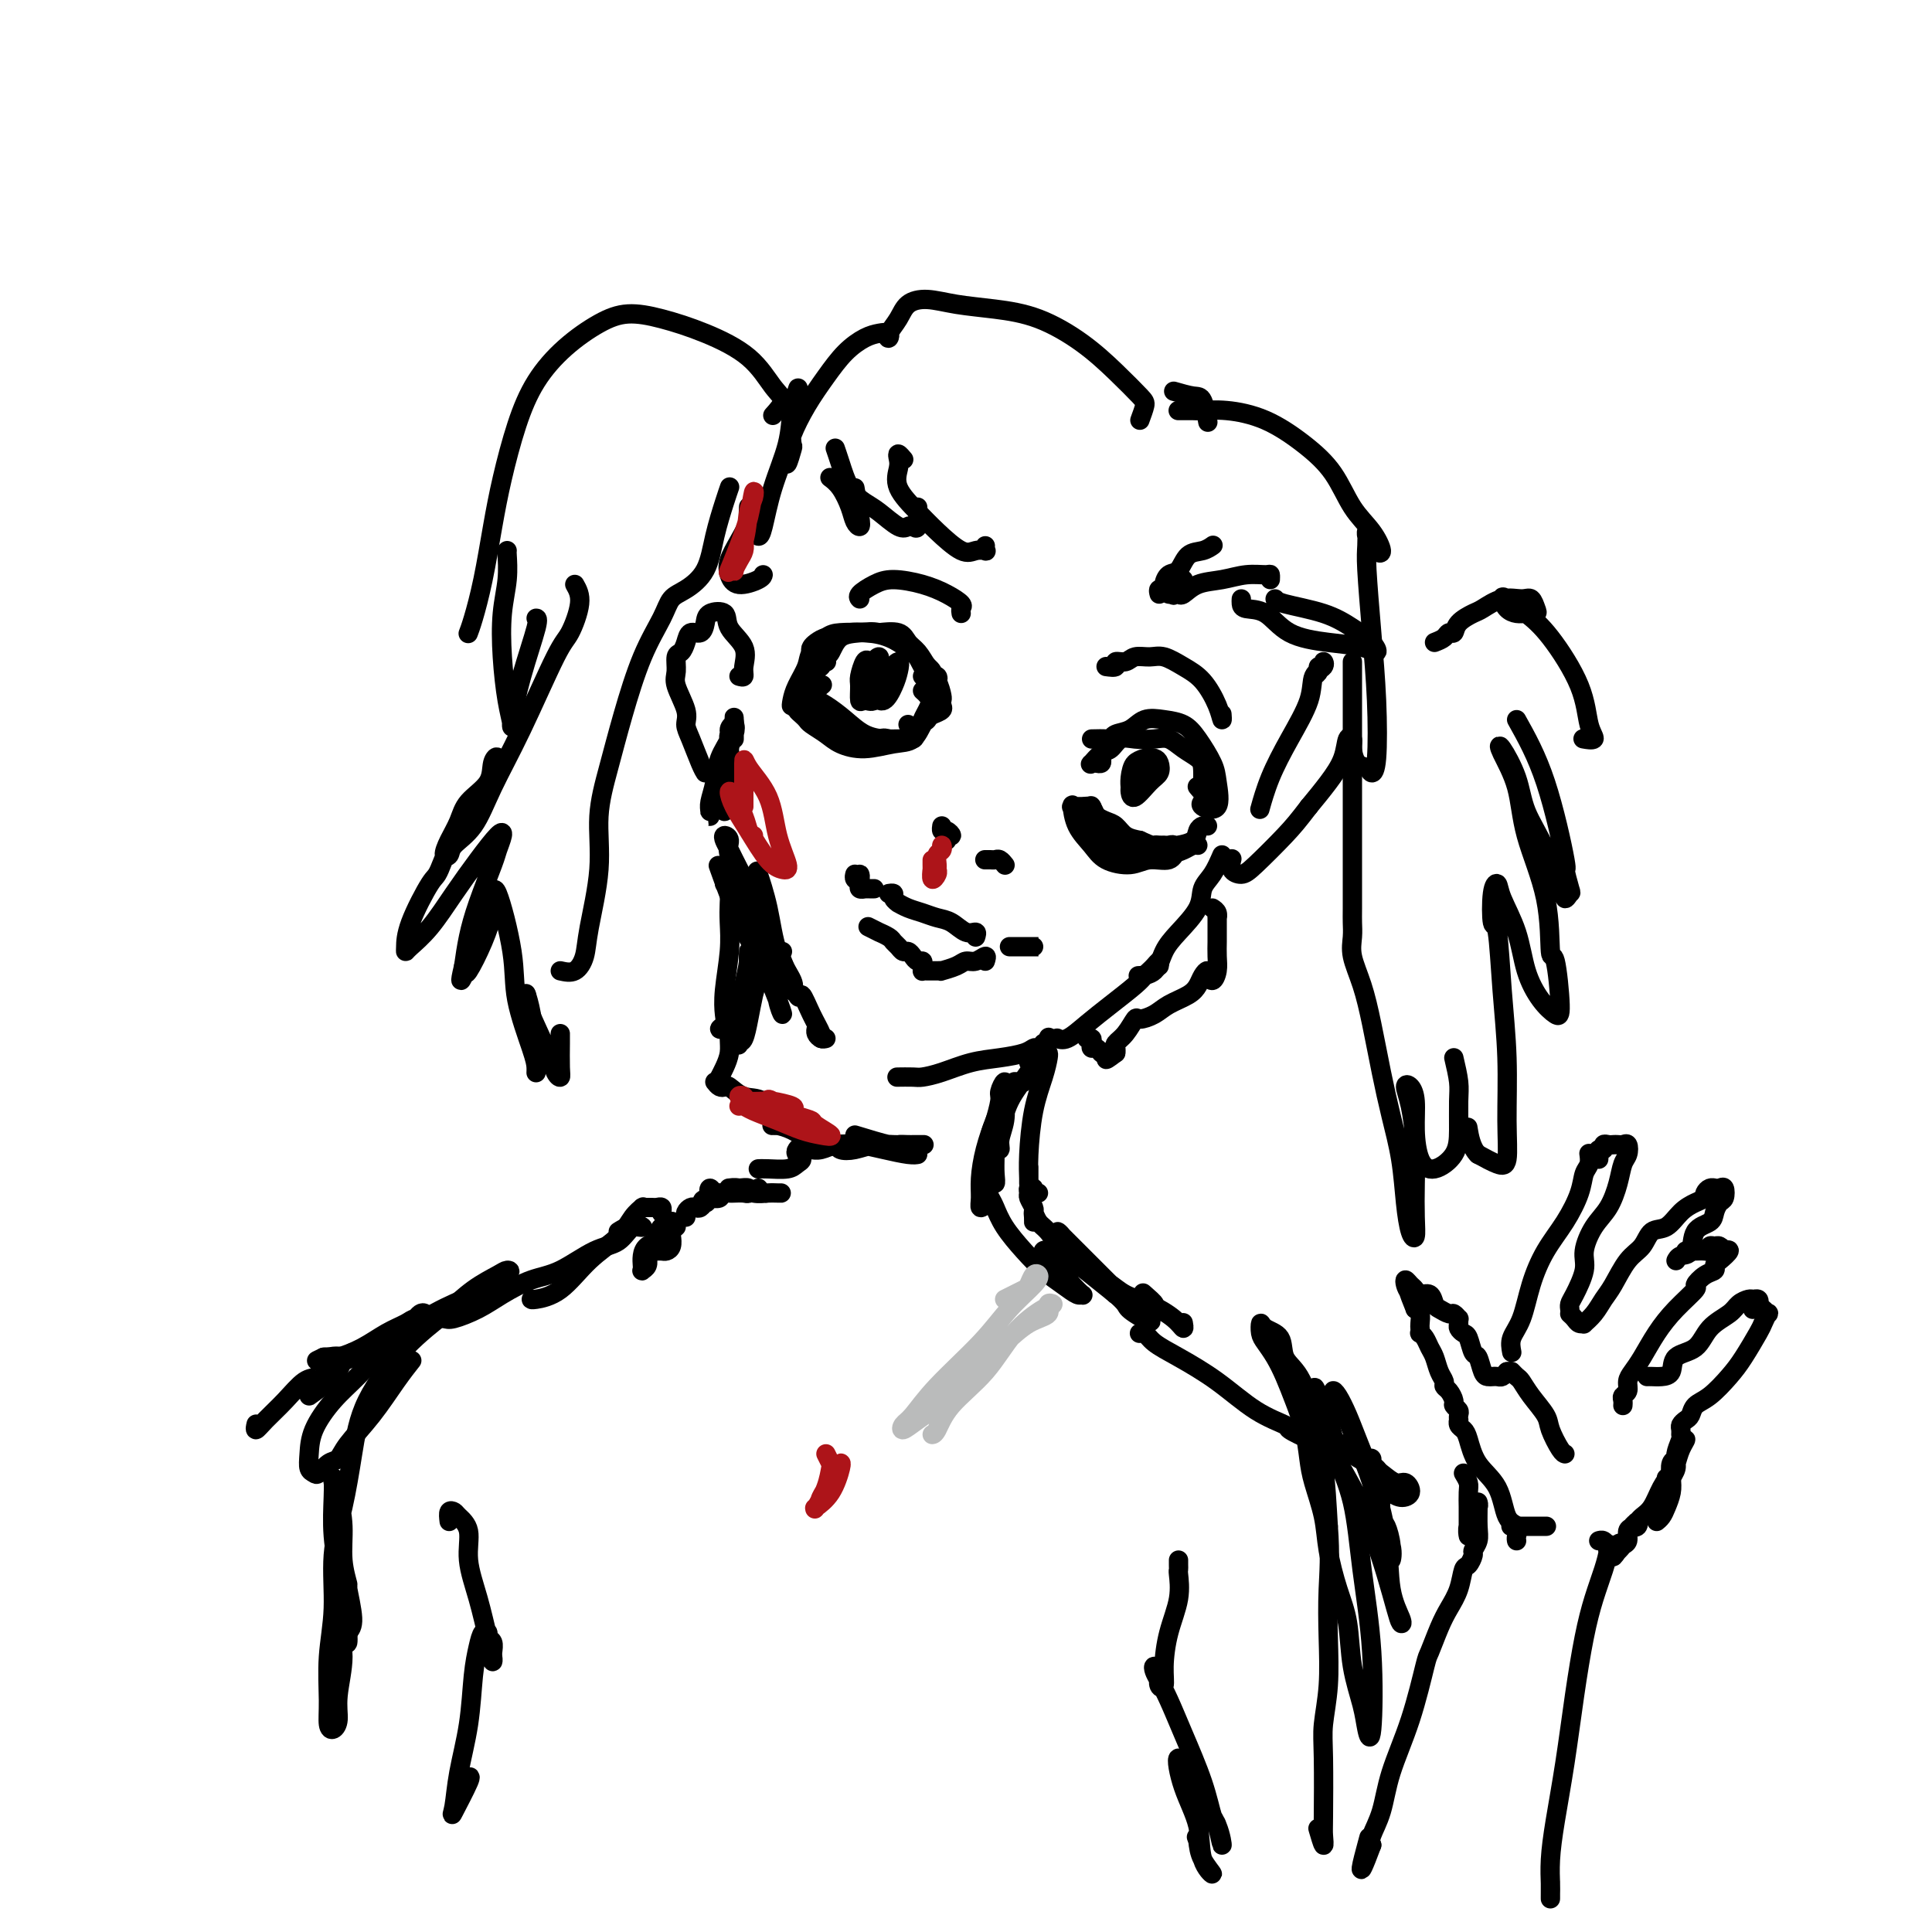 <svg viewBox='0 0 400 400' version='1.1' xmlns='http://www.w3.org/2000/svg' xmlns:xlink='http://www.w3.org/1999/xlink'><g fill='none' stroke='#000000' stroke-width='4' stroke-linecap='round' stroke-linejoin='round'><path d='M272,140c0.454,-0.300 0.908,-0.599 1,-1c0.092,-0.401 -0.179,-0.902 0,-1c0.179,-0.098 0.807,0.207 1,0c0.193,-0.207 -0.051,-0.925 0,-1c0.051,-0.075 0.397,0.494 0,1c-0.397,0.506 -1.536,0.949 -2,2c-0.464,1.051 -0.254,2.710 -1,5c-0.746,2.290 -2.447,5.212 -4,8c-1.553,2.788 -2.956,5.443 -4,8c-1.044,2.557 -1.727,5.016 -2,6c-0.273,0.984 -0.137,0.492 0,0'/><path d='M253,177c-0.622,1.438 -1.245,2.876 -2,4c-0.755,1.124 -1.643,1.933 -2,3c-0.357,1.067 -0.184,2.391 -1,4c-0.816,1.609 -2.622,3.503 -4,5c-1.378,1.497 -2.328,2.597 -3,4c-0.672,1.403 -1.066,3.108 -2,4c-0.934,0.892 -2.410,0.969 -3,1c-0.590,0.031 -0.295,0.015 0,0'/><path d='M240,200c0.089,-0.511 0.178,-1.022 0,-1c-0.178,0.022 -0.623,0.578 -1,1c-0.377,0.422 -0.687,0.710 -1,1c-0.313,0.290 -0.629,0.583 -1,1c-0.371,0.417 -0.797,0.959 -2,2c-1.203,1.041 -3.184,2.580 -5,4c-1.816,1.420 -3.466,2.721 -5,4c-1.534,1.279 -2.951,2.537 -4,3c-1.049,0.463 -1.728,0.132 -2,0c-0.272,-0.132 -0.136,-0.066 0,0'/><path d='M216,216c0.091,0.416 0.182,0.833 0,1c-0.182,0.167 -0.637,0.085 -1,0c-0.363,-0.085 -0.634,-0.174 -1,0c-0.366,0.174 -0.826,0.611 -2,1c-1.174,0.389 -3.061,0.731 -5,1c-1.939,0.269 -3.928,0.464 -6,1c-2.072,0.536 -4.226,1.411 -6,2c-1.774,0.589 -3.169,0.890 -4,1c-0.831,0.110 -1.099,0.030 -2,0c-0.901,-0.030 -2.435,-0.008 -3,0c-0.565,0.008 -0.161,0.002 0,0c0.161,-0.002 0.081,-0.001 0,0'/><path d='M171,215c-0.310,0.083 -0.619,0.167 -1,0c-0.381,-0.167 -0.833,-0.583 -1,-1c-0.167,-0.417 -0.048,-0.833 0,-1c0.048,-0.167 0.024,-0.083 0,0'/><path d='M170,214c-0.045,0.451 -0.090,0.902 0,1c0.090,0.098 0.315,-0.156 0,-1c-0.315,-0.844 -1.170,-2.279 -2,-4c-0.830,-1.721 -1.634,-3.729 -2,-4c-0.366,-0.271 -0.294,1.195 -1,0c-0.706,-1.195 -2.190,-5.053 -3,-7c-0.810,-1.947 -0.946,-1.985 -1,-2c-0.054,-0.015 -0.027,-0.008 0,0'/><path d='M164,205c-0.079,0.103 -0.158,0.205 0,0c0.158,-0.205 0.553,-0.718 0,-2c-0.553,-1.282 -2.056,-3.333 -3,-6c-0.944,-2.667 -1.331,-5.949 -2,-9c-0.669,-3.051 -1.620,-5.872 -2,-7c-0.380,-1.128 -0.190,-0.564 0,0'/><path d='M162,197c-0.318,0.186 -0.636,0.371 -1,0c-0.364,-0.371 -0.775,-1.299 -1,-2c-0.225,-0.701 -0.266,-1.175 -1,-2c-0.734,-0.825 -2.162,-2.001 -3,-4c-0.838,-1.999 -1.087,-4.820 -2,-7c-0.913,-2.180 -2.491,-3.718 -3,-5c-0.509,-1.282 0.051,-2.307 0,-3c-0.051,-0.693 -0.714,-1.052 -1,-1c-0.286,0.052 -0.195,0.516 0,1c0.195,0.484 0.493,0.989 1,2c0.507,1.011 1.224,2.527 2,4c0.776,1.473 1.610,2.902 2,5c0.390,2.098 0.336,4.866 1,8c0.664,3.134 2.048,6.633 3,9c0.952,2.367 1.473,3.602 2,5c0.527,1.398 1.061,2.959 1,3c-0.061,0.041 -0.717,-1.437 -1,-3c-0.283,-1.563 -0.192,-3.212 -1,-5c-0.808,-1.788 -2.516,-3.716 -4,-6c-1.484,-2.284 -2.746,-4.922 -4,-8c-1.254,-3.078 -2.501,-6.594 -3,-8c-0.499,-1.406 -0.249,-0.703 0,0'/><path d='M147,168c-0.007,0.499 -0.014,0.998 0,1c0.014,0.002 0.050,-0.492 0,-1c-0.050,-0.508 -0.186,-1.028 0,-2c0.186,-0.972 0.694,-2.395 1,-4c0.306,-1.605 0.409,-3.391 1,-5c0.591,-1.609 1.671,-3.040 2,-4c0.329,-0.960 -0.094,-1.447 0,-2c0.094,-0.553 0.706,-1.170 1,-1c0.294,0.170 0.272,1.127 0,2c-0.272,0.873 -0.792,1.662 -1,3c-0.208,1.338 -0.105,3.223 0,5c0.105,1.777 0.210,3.445 0,5c-0.210,1.555 -0.737,2.998 -1,3c-0.263,0.002 -0.263,-1.437 0,-3c0.263,-1.563 0.788,-3.249 1,-5c0.212,-1.751 0.109,-3.568 0,-5c-0.109,-1.432 -0.225,-2.478 0,-3c0.225,-0.522 0.792,-0.518 1,-1c0.208,-0.482 0.056,-1.450 0,-2c-0.056,-0.550 -0.015,-0.684 0,0c0.015,0.684 0.004,2.184 0,3c-0.004,0.816 -0.001,0.947 0,1c0.001,0.053 0.001,0.026 0,0'/><path d='M240,123c-0.118,-0.437 -0.236,-0.875 0,-1c0.236,-0.125 0.825,0.061 1,0c0.175,-0.061 -0.063,-0.369 0,-1c0.063,-0.631 0.427,-1.584 1,-2c0.573,-0.416 1.355,-0.294 2,-1c0.645,-0.706 1.152,-2.241 2,-3c0.848,-0.759 2.036,-0.743 3,-1c0.964,-0.257 1.704,-0.788 2,-1c0.296,-0.212 0.148,-0.106 0,0'/><path d='M245,120c-0.882,1.268 -1.764,2.535 -2,3c-0.236,0.465 0.173,0.126 0,0c-0.173,-0.126 -0.929,-0.041 -1,0c-0.071,0.041 0.542,0.036 1,0c0.458,-0.036 0.761,-0.105 1,0c0.239,0.105 0.414,0.382 1,0c0.586,-0.382 1.583,-1.424 3,-2c1.417,-0.576 3.255,-0.687 5,-1c1.745,-0.313 3.396,-0.830 5,-1c1.604,-0.170 3.162,0.006 4,0c0.838,-0.006 0.956,-0.194 1,0c0.044,0.194 0.012,0.770 0,1c-0.012,0.230 -0.006,0.115 0,0'/><path d='M257,124c-0.019,0.311 -0.037,0.622 0,1c0.037,0.378 0.131,0.822 1,1c0.869,0.178 2.514,0.091 4,1c1.486,0.909 2.814,2.813 5,4c2.186,1.187 5.230,1.658 8,2c2.770,0.342 5.267,0.555 7,1c1.733,0.445 2.703,1.122 3,1c0.297,-0.122 -0.078,-1.041 -1,-2c-0.922,-0.959 -2.391,-1.956 -4,-3c-1.609,-1.044 -3.359,-2.136 -6,-3c-2.641,-0.864 -6.173,-1.502 -8,-2c-1.827,-0.498 -1.951,-0.857 -2,-1c-0.049,-0.143 -0.025,-0.072 0,0'/><path d='M204,113c-0.045,0.416 -0.091,0.831 0,1c0.091,0.169 0.318,0.091 0,0c-0.318,-0.091 -1.182,-0.193 -2,0c-0.818,0.193 -1.588,0.683 -3,0c-1.412,-0.683 -3.464,-2.539 -5,-4c-1.536,-1.461 -2.556,-2.526 -4,-4c-1.444,-1.474 -3.311,-3.358 -4,-5c-0.689,-1.642 -0.198,-3.042 0,-4c0.198,-0.958 0.105,-1.473 0,-2c-0.105,-0.527 -0.220,-1.065 0,-1c0.220,0.065 0.777,0.733 1,1c0.223,0.267 0.111,0.134 0,0'/><path d='M190,105c0.092,1.685 0.184,3.370 0,4c-0.184,0.630 -0.643,0.205 -1,0c-0.357,-0.205 -0.613,-0.192 -1,0c-0.387,0.192 -0.905,0.561 -2,0c-1.095,-0.561 -2.766,-2.053 -4,-3c-1.234,-0.947 -2.029,-1.351 -3,-2c-0.971,-0.649 -2.116,-1.545 -3,-3c-0.884,-1.455 -1.507,-3.469 -2,-5c-0.493,-1.531 -0.855,-2.580 -1,-3c-0.145,-0.420 -0.072,-0.210 0,0'/><path d='M177,101c0.397,2.296 0.794,4.592 1,6c0.206,1.408 0.219,1.929 0,2c-0.219,0.071 -0.672,-0.307 -1,-1c-0.328,-0.693 -0.531,-1.701 -1,-3c-0.469,-1.299 -1.203,-2.888 -2,-4c-0.797,-1.112 -1.656,-1.746 -2,-2c-0.344,-0.254 -0.172,-0.127 0,0'/><path d='M153,140c0.446,0.131 0.893,0.263 1,0c0.107,-0.263 -0.125,-0.919 0,-2c0.125,-1.081 0.608,-2.585 0,-4c-0.608,-1.415 -2.309,-2.739 -3,-4c-0.691,-1.261 -0.374,-2.459 -1,-3c-0.626,-0.541 -2.195,-0.427 -3,0c-0.805,0.427 -0.845,1.165 -1,2c-0.155,0.835 -0.424,1.766 -1,2c-0.576,0.234 -1.460,-0.229 -2,0c-0.540,0.229 -0.735,1.150 -1,2c-0.265,0.850 -0.599,1.627 -1,2c-0.401,0.373 -0.868,0.340 -1,1c-0.132,0.660 0.072,2.012 0,3c-0.072,0.988 -0.419,1.612 0,3c0.419,1.388 1.605,3.538 2,5c0.395,1.462 0.001,2.234 0,3c-0.001,0.766 0.391,1.525 1,3c0.609,1.475 1.433,3.666 2,5c0.567,1.334 0.876,1.810 1,2c0.124,0.190 0.062,0.095 0,0'/><path d='M251,188c0.423,0.272 0.845,0.544 1,1c0.155,0.456 0.041,1.095 0,1c-0.041,-0.095 -0.011,-0.924 0,-1c0.011,-0.076 0.003,0.601 0,1c-0.003,0.399 0.000,0.518 0,1c-0.000,0.482 -0.003,1.325 0,2c0.003,0.675 0.011,1.182 0,2c-0.011,0.818 -0.042,1.947 0,3c0.042,1.053 0.156,2.029 0,3c-0.156,0.971 -0.581,1.937 -1,2c-0.419,0.063 -0.833,-0.776 -1,-1c-0.167,-0.224 -0.087,0.166 0,0c0.087,-0.166 0.182,-0.890 0,-1c-0.182,-0.110 -0.642,0.394 -1,1c-0.358,0.606 -0.614,1.316 -1,2c-0.386,0.684 -0.901,1.344 -2,2c-1.099,0.656 -2.783,1.310 -4,2c-1.217,0.690 -1.966,1.417 -3,2c-1.034,0.583 -2.354,1.021 -3,1c-0.646,-0.021 -0.618,-0.500 -1,0c-0.382,0.500 -1.175,1.979 -2,3c-0.825,1.021 -1.684,1.582 -2,2c-0.316,0.418 -0.090,0.691 0,1c0.090,0.309 0.045,0.655 0,1'/><path d='M231,218c-3.428,2.634 -1.496,0.721 -1,0c0.496,-0.721 -0.442,-0.248 -1,0c-0.558,0.248 -0.737,0.273 -1,0c-0.263,-0.273 -0.610,-0.844 -1,-1c-0.390,-0.156 -0.823,0.102 -1,0c-0.177,-0.102 -0.099,-0.563 0,-1c0.099,-0.437 0.219,-0.848 0,-1c-0.219,-0.152 -0.777,-0.043 -1,0c-0.223,0.043 -0.112,0.022 0,0'/><path d='M217,218c0.061,0.119 0.121,0.237 0,1c-0.121,0.763 -0.425,2.169 -1,4c-0.575,1.831 -1.422,4.087 -2,7c-0.578,2.913 -0.887,6.482 -1,9c-0.113,2.518 -0.030,3.984 0,5c0.030,1.016 0.008,1.581 0,1c-0.008,-0.581 -0.002,-2.309 0,-3c0.002,-0.691 0.001,-0.346 0,0'/><path d='M150,183c0.421,0.170 0.841,0.341 1,1c0.159,0.659 0.056,1.808 0,3c-0.056,1.192 -0.066,2.427 0,4c0.066,1.573 0.209,3.483 0,6c-0.209,2.517 -0.771,5.642 -1,8c-0.229,2.358 -0.124,3.951 0,5c0.124,1.049 0.268,1.554 0,2c-0.268,0.446 -0.947,0.832 -1,1c-0.053,0.168 0.519,0.117 1,0c0.481,-0.117 0.871,-0.301 1,0c0.129,0.301 -0.004,1.086 0,2c0.004,0.914 0.145,1.956 0,3c-0.145,1.044 -0.578,2.089 -1,3c-0.422,0.911 -0.835,1.689 -1,2c-0.165,0.311 -0.083,0.156 0,0'/><path d='M148,224c0.322,0.406 0.644,0.813 1,1c0.356,0.187 0.745,0.155 1,0c0.255,-0.155 0.375,-0.431 1,0c0.625,0.431 1.757,1.570 3,2c1.243,0.430 2.599,0.151 4,1c1.401,0.849 2.846,2.826 4,4c1.154,1.174 2.016,1.544 3,2c0.984,0.456 2.088,0.998 2,1c-0.088,0.002 -1.369,-0.535 -2,-1c-0.631,-0.465 -0.612,-0.857 -1,-1c-0.388,-0.143 -1.181,-0.036 -2,0c-0.819,0.036 -1.662,0.002 -2,0c-0.338,-0.002 -0.169,0.028 0,0c0.169,-0.028 0.338,-0.112 1,0c0.662,0.112 1.819,0.421 3,1c1.181,0.579 2.388,1.427 4,2c1.612,0.573 3.630,0.872 5,1c1.370,0.128 2.094,0.087 2,0c-0.094,-0.087 -1.005,-0.219 -2,0c-0.995,0.219 -2.076,0.790 -3,1c-0.924,0.210 -1.693,0.060 -2,0c-0.307,-0.060 -0.154,-0.030 0,0'/><path d='M166,237c-0.387,0.334 -0.773,0.668 -1,1c-0.227,0.332 -0.294,0.663 0,1c0.294,0.337 0.951,0.679 1,1c0.049,0.321 -0.509,0.622 -1,1c-0.491,0.378 -0.915,0.833 -2,1c-1.085,0.167 -2.831,0.045 -4,0c-1.169,-0.045 -1.763,-0.013 -2,0c-0.237,0.013 -0.119,0.006 0,0'/><path d='M157,246c0.361,0.423 0.721,0.845 1,1c0.279,0.155 0.476,0.041 1,0c0.524,-0.041 1.375,-0.010 2,0c0.625,0.010 1.023,-0.001 1,0c-0.023,0.001 -0.469,0.014 -1,0c-0.531,-0.014 -1.147,-0.056 -2,0c-0.853,0.056 -1.943,0.211 -3,0c-1.057,-0.211 -2.082,-0.788 -3,-1c-0.918,-0.212 -1.731,-0.058 -2,0c-0.269,0.058 0.005,0.019 0,0c-0.005,-0.019 -0.291,-0.019 0,0c0.291,0.019 1.157,0.058 2,0c0.843,-0.058 1.663,-0.212 2,0c0.337,0.212 0.190,0.788 0,1c-0.190,0.212 -0.422,0.058 -1,0c-0.578,-0.058 -1.500,-0.020 -2,0c-0.500,0.020 -0.576,0.024 -1,0c-0.424,-0.024 -1.196,-0.074 -2,0c-0.804,0.074 -1.640,0.272 -2,0c-0.360,-0.272 -0.246,-1.015 0,-1c0.246,0.015 0.623,0.788 1,1c0.377,0.212 0.755,-0.135 1,0c0.245,0.135 0.356,0.753 0,1c-0.356,0.247 -1.178,0.124 -2,0'/><path d='M147,248c-2.405,0.397 -1.418,0.890 -1,1c0.418,0.110 0.266,-0.164 0,0c-0.266,0.164 -0.646,0.766 -1,1c-0.354,0.234 -0.683,0.101 -1,0c-0.317,-0.101 -0.621,-0.172 -1,0c-0.379,0.172 -0.833,0.585 -1,1c-0.167,0.415 -0.048,0.833 0,1c0.048,0.167 0.024,0.084 0,0'/><path d='M140,254c-0.416,0.362 -0.832,0.724 -1,1c-0.168,0.276 -0.087,0.466 0,1c0.087,0.534 0.181,1.411 0,2c-0.181,0.589 -0.636,0.890 -1,1c-0.364,0.110 -0.636,0.030 -1,0c-0.364,-0.030 -0.818,-0.008 -1,0c-0.182,0.008 -0.091,0.004 0,0'/><path d='M134,258c-0.030,0.648 -0.061,1.296 0,2c0.061,0.704 0.212,1.465 0,2c-0.212,0.535 -0.787,0.844 -1,1c-0.213,0.156 -0.063,0.158 0,0c0.063,-0.158 0.041,-0.475 0,-1c-0.041,-0.525 -0.099,-1.259 0,-2c0.099,-0.741 0.355,-1.490 1,-2c0.645,-0.510 1.679,-0.781 2,-1c0.321,-0.219 -0.071,-0.385 0,-1c0.071,-0.615 0.607,-1.680 1,-2c0.393,-0.320 0.644,0.106 1,0c0.356,-0.106 0.816,-0.745 1,-1c0.184,-0.255 0.092,-0.128 0,0'/><path d='M177,235c2.769,0.845 5.538,1.691 7,2c1.462,0.309 1.617,0.083 2,0c0.383,-0.083 0.995,-0.022 2,0c1.005,0.022 2.405,0.005 3,0c0.595,-0.005 0.386,0.002 0,0c-0.386,-0.002 -0.947,-0.014 -2,0c-1.053,0.014 -2.597,0.053 -4,0c-1.403,-0.053 -2.666,-0.197 -4,0c-1.334,0.197 -2.739,0.735 -4,1c-1.261,0.265 -2.377,0.257 -3,0c-0.623,-0.257 -0.752,-0.762 0,-1c0.752,-0.238 2.384,-0.207 4,0c1.616,0.207 3.217,0.592 5,1c1.783,0.408 3.749,0.841 5,1c1.251,0.159 1.786,0.046 2,0c0.214,-0.046 0.107,-0.023 0,0'/><path d='M137,250c0.006,0.392 0.013,0.785 0,1c-0.013,0.215 -0.045,0.254 0,0c0.045,-0.254 0.166,-0.800 0,-1c-0.166,-0.200 -0.619,-0.054 -1,0c-0.381,0.054 -0.691,0.015 -1,0c-0.309,-0.015 -0.617,-0.005 -1,0c-0.383,0.005 -0.840,0.006 -1,0c-0.160,-0.006 -0.021,-0.018 0,0c0.021,0.018 -0.075,0.067 0,0c0.075,-0.067 0.321,-0.250 0,0c-0.321,0.250 -1.210,0.932 -2,2c-0.790,1.068 -1.480,2.521 -3,4c-1.520,1.479 -3.872,2.985 -6,5c-2.128,2.015 -4.034,4.540 -6,6c-1.966,1.460 -3.991,1.855 -5,2c-1.009,0.145 -1.003,0.042 -1,0c0.003,-0.042 0.001,-0.021 0,0'/><path d='M128,255c0.661,-0.417 1.322,-0.833 2,-1c0.678,-0.167 1.374,-0.083 2,0c0.626,0.083 1.183,0.165 1,0c-0.183,-0.165 -1.107,-0.579 -2,0c-0.893,0.579 -1.757,2.150 -3,3c-1.243,0.850 -2.865,0.979 -5,2c-2.135,1.021 -4.782,2.932 -7,4c-2.218,1.068 -4.008,1.291 -6,2c-1.992,0.709 -4.186,1.903 -6,3c-1.814,1.097 -3.250,2.098 -5,3c-1.750,0.902 -3.816,1.705 -5,2c-1.184,0.295 -1.488,0.082 -2,0c-0.512,-0.082 -1.233,-0.031 -2,0c-0.767,0.031 -1.579,0.044 -2,0c-0.421,-0.044 -0.449,-0.144 -1,0c-0.551,0.144 -1.623,0.533 -2,1c-0.377,0.467 -0.059,1.014 0,1c0.059,-0.014 -0.140,-0.588 0,-1c0.140,-0.412 0.620,-0.661 1,-1c0.380,-0.339 0.661,-0.768 1,-1c0.339,-0.232 0.735,-0.267 1,0c0.265,0.267 0.400,0.837 0,1c-0.400,0.163 -1.336,-0.082 -2,0c-0.664,0.082 -1.057,0.491 -2,1c-0.943,0.509 -2.438,1.117 -4,2c-1.562,0.883 -3.192,2.041 -5,3c-1.808,0.959 -3.794,1.720 -5,2c-1.206,0.280 -1.630,0.080 -2,0c-0.370,-0.080 -0.685,-0.040 -1,0'/><path d='M67,281c-3.037,1.398 -0.630,0.392 1,0c1.630,-0.392 2.482,-0.170 3,0c0.518,0.170 0.700,0.287 1,0c0.300,-0.287 0.716,-0.979 1,-1c0.284,-0.021 0.437,0.630 0,1c-0.437,0.370 -1.463,0.461 -2,1c-0.537,0.539 -0.585,1.528 -2,3c-1.415,1.472 -4.199,3.429 -5,4c-0.801,0.571 0.379,-0.244 1,-1c0.621,-0.756 0.683,-1.453 1,-2c0.317,-0.547 0.890,-0.945 1,-1c0.110,-0.055 -0.241,0.231 0,0c0.241,-0.231 1.075,-0.981 1,-1c-0.075,-0.019 -1.057,0.693 -2,1c-0.943,0.307 -1.846,0.208 -3,1c-1.154,0.792 -2.558,2.475 -4,4c-1.442,1.525 -2.923,2.893 -4,4c-1.077,1.107 -1.752,1.952 -2,2c-0.248,0.048 -0.071,-0.701 0,-1c0.071,-0.299 0.035,-0.150 0,0'/><path d='M215,247c-0.454,0.106 -0.907,0.213 -1,0c-0.093,-0.213 0.175,-0.744 0,-1c-0.175,-0.256 -0.793,-0.237 -1,0c-0.207,0.237 -0.003,0.693 0,1c0.003,0.307 -0.195,0.465 0,1c0.195,0.535 0.785,1.448 1,2c0.215,0.552 0.057,0.745 0,1c-0.057,0.255 -0.013,0.572 0,1c0.013,0.428 -0.005,0.966 0,1c0.005,0.034 0.034,-0.438 0,-1c-0.034,-0.562 -0.132,-1.215 0,-1c0.132,0.215 0.495,1.298 1,2c0.505,0.702 1.151,1.023 2,2c0.849,0.977 1.900,2.611 3,4c1.100,1.389 2.250,2.534 3,3c0.750,0.466 1.101,0.254 1,0c-0.101,-0.254 -0.653,-0.551 -1,-1c-0.347,-0.449 -0.488,-1.052 -1,-2c-0.512,-0.948 -1.393,-2.242 -2,-3c-0.607,-0.758 -0.939,-0.979 -1,-1c-0.061,-0.021 0.148,0.160 1,1c0.852,0.840 2.347,2.341 4,4c1.653,1.659 3.464,3.476 5,5c1.536,1.524 2.798,2.757 4,4c1.202,1.243 2.343,2.498 3,3c0.657,0.502 0.828,0.251 1,0'/><path d='M237,272c3.198,3.031 -0.308,1.108 -2,0c-1.692,-1.108 -1.570,-1.401 -2,-2c-0.430,-0.599 -1.411,-1.504 -2,-2c-0.589,-0.496 -0.786,-0.583 -1,-1c-0.214,-0.417 -0.446,-1.165 0,-1c0.446,0.165 1.570,1.242 3,2c1.430,0.758 3.168,1.198 5,2c1.832,0.802 3.759,1.968 5,3c1.241,1.032 1.796,1.932 2,2c0.204,0.068 0.058,-0.695 0,-1c-0.058,-0.305 -0.029,-0.153 0,0'/><path d='M213,196c-0.077,0.000 -0.153,0.000 0,0c0.153,0.000 0.536,0.000 1,0c0.464,0.000 1.007,0.000 1,0c-0.007,0.000 -0.566,0.000 -1,0c-0.434,0.000 -0.743,0.000 -1,0c-0.257,0.000 -0.461,0.000 -1,0c-0.539,0.000 -1.414,0.000 -2,0c-0.586,0.000 -0.882,0.000 -1,0c-0.118,0.000 -0.059,0.000 0,0'/><path d='M202,194c0.155,-0.477 0.309,-0.954 0,-1c-0.309,-0.046 -1.083,0.339 -2,0c-0.917,-0.339 -1.977,-1.401 -3,-2c-1.023,-0.599 -2.010,-0.734 -3,-1c-0.990,-0.266 -1.982,-0.662 -3,-1c-1.018,-0.338 -2.062,-0.616 -3,-1c-0.938,-0.384 -1.772,-0.873 -2,-1c-0.228,-0.127 0.149,0.110 0,0c-0.149,-0.110 -0.823,-0.565 -1,-1c-0.177,-0.435 0.145,-0.848 0,-1c-0.145,-0.152 -0.756,-0.043 -1,0c-0.244,0.043 -0.122,0.022 0,0'/><path d='M181,184c-0.301,-0.002 -0.603,-0.004 -1,0c-0.397,0.004 -0.891,0.013 -1,0c-0.109,-0.013 0.167,-0.047 0,0c-0.167,0.047 -0.776,0.174 -1,0c-0.224,-0.174 -0.064,-0.648 0,-1c0.064,-0.352 0.031,-0.581 0,-1c-0.031,-0.419 -0.061,-1.027 0,-1c0.061,0.027 0.212,0.688 0,1c-0.212,0.312 -0.788,0.276 -1,0c-0.212,-0.276 -0.061,-0.793 0,-1c0.061,-0.207 0.030,-0.103 0,0'/><path d='M204,199c0.175,-0.542 0.351,-1.084 0,-1c-0.351,0.084 -1.228,0.793 -2,1c-0.772,0.207 -1.438,-0.088 -2,0c-0.562,0.088 -1.019,0.560 -2,1c-0.981,0.440 -2.487,0.850 -3,1c-0.513,0.150 -0.032,0.041 0,0c0.032,-0.041 -0.384,-0.014 -1,0c-0.616,0.014 -1.432,0.014 -2,0c-0.568,-0.014 -0.887,-0.041 -1,0c-0.113,0.041 -0.019,0.152 0,0c0.019,-0.152 -0.036,-0.567 0,-1c0.036,-0.433 0.164,-0.886 0,-1c-0.164,-0.114 -0.621,0.110 -1,0c-0.379,-0.110 -0.679,-0.554 -1,-1c-0.321,-0.446 -0.662,-0.893 -1,-1c-0.338,-0.107 -0.673,0.125 -1,0c-0.327,-0.125 -0.646,-0.607 -1,-1c-0.354,-0.393 -0.743,-0.698 -1,-1c-0.257,-0.302 -0.381,-0.603 -1,-1c-0.619,-0.397 -1.733,-0.890 -2,-1c-0.267,-0.110 0.313,0.163 0,0c-0.313,-0.163 -1.518,-0.761 -2,-1c-0.482,-0.239 -0.241,-0.120 0,0'/><path d='M204,178c-0.089,0.002 -0.178,0.004 0,0c0.178,-0.004 0.622,-0.015 1,0c0.378,0.015 0.689,0.056 1,0c0.311,-0.056 0.622,-0.207 1,0c0.378,0.207 0.822,0.774 1,1c0.178,0.226 0.089,0.113 0,0'/><path d='M196,174c-0.135,-0.455 -0.271,-0.910 0,-1c0.271,-0.090 0.948,0.186 1,0c0.052,-0.186 -0.522,-0.833 -1,-1c-0.478,-0.167 -0.859,0.147 -1,0c-0.141,-0.147 -0.040,-0.756 0,-1c0.040,-0.244 0.020,-0.122 0,0'/><path d='M228,157c0.086,0.419 0.173,0.837 0,1c-0.173,0.163 -0.604,0.070 -1,0c-0.396,-0.070 -0.756,-0.117 -1,0c-0.244,0.117 -0.373,0.399 0,0c0.373,-0.399 1.247,-1.480 2,-2c0.753,-0.520 1.384,-0.481 2,-1c0.616,-0.519 1.217,-1.597 2,-2c0.783,-0.403 1.747,-0.130 3,0c1.253,0.130 2.795,0.116 4,0c1.205,-0.116 2.074,-0.336 3,0c0.926,0.336 1.908,1.227 3,2c1.092,0.773 2.294,1.427 3,2c0.706,0.573 0.918,1.064 1,2c0.082,0.936 0.036,2.317 0,3c-0.036,0.683 -0.061,0.668 0,1c0.061,0.332 0.209,1.013 0,1c-0.209,-0.013 -0.774,-0.718 -1,-1c-0.226,-0.282 -0.113,-0.141 0,0'/><path d='M250,171c-0.317,-0.061 -0.635,-0.121 -1,0c-0.365,0.121 -0.778,0.424 -1,1c-0.222,0.576 -0.254,1.426 -1,2c-0.746,0.574 -2.205,0.872 -3,1c-0.795,0.128 -0.927,0.085 -1,0c-0.073,-0.085 -0.088,-0.211 -1,0c-0.912,0.211 -2.720,0.758 -4,1c-1.280,0.242 -2.030,0.179 -3,0c-0.970,-0.179 -2.158,-0.472 -3,-1c-0.842,-0.528 -1.336,-1.290 -2,-2c-0.664,-0.710 -1.498,-1.367 -2,-2c-0.502,-0.633 -0.671,-1.242 -1,-2c-0.329,-0.758 -0.819,-1.666 -1,-2c-0.181,-0.334 -0.052,-0.096 0,0c0.052,0.096 0.026,0.048 0,0'/><path d='M226,170c-0.099,0.366 -0.198,0.732 0,1c0.198,0.268 0.693,0.440 1,1c0.307,0.560 0.426,1.510 1,2c0.574,0.490 1.602,0.521 2,1c0.398,0.479 0.165,1.408 1,2c0.835,0.592 2.738,0.849 4,1c1.262,0.151 1.883,0.198 3,0c1.117,-0.198 2.730,-0.641 4,-1c1.270,-0.359 2.196,-0.632 3,-1c0.804,-0.368 1.487,-0.829 2,-1c0.513,-0.171 0.855,-0.052 1,0c0.145,0.052 0.093,0.037 0,0c-0.093,-0.037 -0.228,-0.097 -1,0c-0.772,0.097 -2.181,0.350 -3,1c-0.819,0.650 -1.047,1.697 -2,2c-0.953,0.303 -2.630,-0.136 -4,0c-1.370,0.136 -2.434,0.848 -4,1c-1.566,0.152 -3.635,-0.257 -5,-1c-1.365,-0.743 -2.028,-1.821 -3,-3c-0.972,-1.179 -2.255,-2.459 -3,-4c-0.745,-1.541 -0.952,-3.342 -1,-4c-0.048,-0.658 0.064,-0.173 0,0c-0.064,0.173 -0.302,0.035 0,0c0.302,-0.035 1.145,0.032 2,0c0.855,-0.032 1.724,-0.164 2,0c0.276,0.164 -0.040,0.625 0,1c0.040,0.375 0.436,0.664 1,1c0.564,0.336 1.295,0.719 2,1c0.705,0.281 1.382,0.460 2,1c0.618,0.540 1.177,1.440 2,2c0.823,0.560 1.912,0.780 3,1'/><path d='M236,174c2.801,1.309 2.803,1.083 3,1c0.197,-0.083 0.589,-0.022 1,0c0.411,0.022 0.841,0.006 1,0c0.159,-0.006 0.045,-0.002 0,0c-0.045,0.002 -0.023,0.001 0,0'/><path d='M226,153c1.165,-0.026 2.331,-0.053 3,0c0.669,0.053 0.842,0.185 1,0c0.158,-0.185 0.300,-0.689 1,-1c0.700,-0.311 1.958,-0.430 3,-1c1.042,-0.570 1.869,-1.590 3,-2c1.131,-0.410 2.565,-0.209 4,0c1.435,0.209 2.871,0.425 4,1c1.129,0.575 1.951,1.510 3,3c1.049,1.490 2.323,3.534 3,5c0.677,1.466 0.756,2.354 1,4c0.244,1.646 0.653,4.049 0,5c-0.653,0.951 -2.368,0.448 -3,0c-0.632,-0.448 -0.181,-0.842 0,-1c0.181,-0.158 0.090,-0.079 0,0'/><path d='M193,148c0.844,-0.337 1.688,-0.674 2,-1c0.312,-0.326 0.092,-0.642 0,-1c-0.092,-0.358 -0.055,-0.757 0,-1c0.055,-0.243 0.127,-0.330 0,-1c-0.127,-0.670 -0.455,-1.924 -1,-3c-0.545,-1.076 -1.309,-1.973 -2,-3c-0.691,-1.027 -1.310,-2.184 -2,-3c-0.690,-0.816 -1.451,-1.292 -2,-2c-0.549,-0.708 -0.885,-1.650 -2,-2c-1.115,-0.350 -3.008,-0.109 -4,0c-0.992,0.109 -1.081,0.085 -2,0c-0.919,-0.085 -2.666,-0.230 -4,0c-1.334,0.230 -2.253,0.835 -3,1c-0.747,0.165 -1.321,-0.110 -2,0c-0.679,0.110 -1.464,0.604 -2,1c-0.536,0.396 -0.824,0.694 -1,1c-0.176,0.306 -0.240,0.621 0,1c0.240,0.379 0.783,0.823 1,1c0.217,0.177 0.109,0.089 0,0'/><path d='M191,143c0.344,0.298 0.688,0.596 1,1c0.312,0.404 0.592,0.912 1,1c0.408,0.088 0.946,-0.246 1,-1c0.054,-0.754 -0.374,-1.929 -1,-3c-0.626,-1.071 -1.448,-2.039 -2,-3c-0.552,-0.961 -0.832,-1.917 -2,-3c-1.168,-1.083 -3.224,-2.295 -5,-3c-1.776,-0.705 -3.273,-0.903 -5,-1c-1.727,-0.097 -3.685,-0.094 -5,0c-1.315,0.094 -1.988,0.280 -3,1c-1.012,0.720 -2.363,1.975 -3,3c-0.637,1.025 -0.559,1.819 -1,3c-0.441,1.181 -1.400,2.747 -2,4c-0.600,1.253 -0.840,2.192 -1,3c-0.160,0.808 -0.239,1.485 0,1c0.239,-0.485 0.795,-2.130 1,-3c0.205,-0.870 0.059,-0.963 0,-1c-0.059,-0.037 -0.029,-0.019 0,0'/><path d='M165,144c0.023,0.756 0.046,1.511 0,2c-0.046,0.489 -0.161,0.711 0,1c0.161,0.289 0.597,0.644 1,1c0.403,0.356 0.773,0.713 1,1c0.227,0.287 0.311,0.504 1,1c0.689,0.496 1.984,1.270 3,2c1.016,0.730 1.753,1.414 3,2c1.247,0.586 3.002,1.073 5,1c1.998,-0.073 4.238,-0.706 6,-1c1.762,-0.294 3.046,-0.249 4,-1c0.954,-0.751 1.577,-2.298 2,-3c0.423,-0.702 0.646,-0.561 1,-1c0.354,-0.439 0.838,-1.460 1,-2c0.162,-0.540 0.004,-0.598 0,-1c-0.004,-0.402 0.148,-1.148 0,-1c-0.148,0.148 -0.596,1.189 -1,2c-0.404,0.811 -0.763,1.393 -1,2c-0.237,0.607 -0.353,1.240 -1,2c-0.647,0.760 -1.827,1.649 -3,2c-1.173,0.351 -2.339,0.166 -3,0c-0.661,-0.166 -0.818,-0.313 -2,0c-1.182,0.313 -3.391,1.087 -5,1c-1.609,-0.087 -2.620,-1.036 -4,-2c-1.380,-0.964 -3.129,-1.943 -4,-3c-0.871,-1.057 -0.862,-2.190 -1,-3c-0.138,-0.810 -0.422,-1.295 0,-2c0.422,-0.705 1.549,-1.630 2,-2c0.451,-0.370 0.225,-0.185 0,0'/><path d='M188,150c0.349,0.731 0.698,1.462 1,2c0.302,0.538 0.556,0.881 0,1c-0.556,0.119 -1.923,0.012 -3,0c-1.077,-0.012 -1.865,0.071 -3,0c-1.135,-0.071 -2.616,-0.298 -4,-1c-1.384,-0.702 -2.672,-1.881 -4,-3c-1.328,-1.119 -2.697,-2.180 -4,-3c-1.303,-0.820 -2.542,-1.400 -3,-2c-0.458,-0.600 -0.137,-1.219 0,-2c0.137,-0.781 0.088,-1.725 0,-2c-0.088,-0.275 -0.216,0.118 0,0c0.216,-0.118 0.776,-0.748 1,-1c0.224,-0.252 0.112,-0.126 0,0'/><path d='M191,140c0.337,0.431 0.675,0.862 1,1c0.325,0.138 0.639,-0.018 1,0c0.361,0.018 0.770,0.209 1,0c0.230,-0.209 0.281,-0.819 0,-1c-0.281,-0.181 -0.892,0.065 -1,0c-0.108,-0.065 0.289,-0.442 0,-1c-0.289,-0.558 -1.262,-1.299 -2,-2c-0.738,-0.701 -1.241,-1.364 -2,-2c-0.759,-0.636 -1.776,-1.246 -3,-2c-1.224,-0.754 -2.657,-1.653 -4,-2c-1.343,-0.347 -2.597,-0.143 -4,0c-1.403,0.143 -2.955,0.224 -4,1c-1.045,0.776 -1.582,2.247 -2,3c-0.418,0.753 -0.715,0.786 -1,1c-0.285,0.214 -0.556,0.607 -1,1c-0.444,0.393 -1.061,0.785 -1,1c0.061,0.215 0.800,0.254 1,0c0.200,-0.254 -0.138,-0.799 0,-1c0.138,-0.201 0.754,-0.057 1,0c0.246,0.057 0.123,0.029 0,0'/><path d='M199,127c-0.062,-0.356 -0.123,-0.713 0,-1c0.123,-0.287 0.431,-0.506 0,-1c-0.431,-0.494 -1.601,-1.264 -3,-2c-1.399,-0.736 -3.026,-1.437 -5,-2c-1.974,-0.563 -4.294,-0.988 -6,-1c-1.706,-0.012 -2.797,0.389 -4,1c-1.203,0.611 -2.516,1.434 -3,2c-0.484,0.566 -0.138,0.876 0,1c0.138,0.124 0.069,0.062 0,0'/><path d='M229,138c0.895,0.122 1.790,0.243 2,0c0.210,-0.243 -0.265,-0.851 0,-1c0.265,-0.149 1.270,0.162 2,0c0.730,-0.162 1.185,-0.796 2,-1c0.815,-0.204 1.990,0.024 3,0c1.010,-0.024 1.854,-0.299 3,0c1.146,0.299 2.594,1.173 4,2c1.406,0.827 2.769,1.608 4,3c1.231,1.392 2.330,3.394 3,5c0.670,1.606 0.911,2.817 1,3c0.089,0.183 0.025,-0.662 0,-1c-0.025,-0.338 -0.013,-0.169 0,0'/><path d='M236,161c0.308,-0.444 0.616,-0.889 1,-1c0.384,-0.111 0.842,0.111 1,0c0.158,-0.111 0.014,-0.556 0,-1c-0.014,-0.444 0.101,-0.886 0,-1c-0.101,-0.114 -0.420,0.101 -1,0c-0.580,-0.101 -1.422,-0.518 -2,0c-0.578,0.518 -0.892,1.971 -1,3c-0.108,1.029 -0.011,1.633 0,2c0.011,0.367 -0.063,0.498 0,1c0.063,0.502 0.263,1.374 1,1c0.737,-0.374 2.010,-1.996 3,-3c0.990,-1.004 1.698,-1.390 2,-2c0.302,-0.610 0.200,-1.442 0,-2c-0.200,-0.558 -0.497,-0.841 -1,-1c-0.503,-0.159 -1.211,-0.195 -2,0c-0.789,0.195 -1.658,0.620 -2,1c-0.342,0.380 -0.155,0.716 0,1c0.155,0.284 0.279,0.515 0,1c-0.279,0.485 -0.961,1.222 -1,2c-0.039,0.778 0.564,1.595 1,2c0.436,0.405 0.704,0.397 1,0c0.296,-0.397 0.618,-1.184 1,-2c0.382,-0.816 0.823,-1.662 1,-2c0.177,-0.338 0.088,-0.169 0,0'/><path d='M178,142c0.340,0.366 0.680,0.732 1,1c0.320,0.268 0.618,0.437 1,0c0.382,-0.437 0.846,-1.479 1,-2c0.154,-0.521 -0.001,-0.522 0,-1c0.001,-0.478 0.158,-1.434 0,-2c-0.158,-0.566 -0.631,-0.743 -1,-1c-0.369,-0.257 -0.633,-0.595 -1,0c-0.367,0.595 -0.838,2.123 -1,3c-0.162,0.877 -0.015,1.102 0,2c0.015,0.898 -0.101,2.469 0,3c0.101,0.531 0.419,0.020 1,0c0.581,-0.020 1.424,0.449 2,0c0.576,-0.449 0.883,-1.818 1,-3c0.117,-1.182 0.042,-2.177 0,-3c-0.042,-0.823 -0.050,-1.472 0,-2c0.050,-0.528 0.159,-0.934 0,-1c-0.159,-0.066 -0.587,0.209 -1,1c-0.413,0.791 -0.812,2.098 -1,3c-0.188,0.902 -0.166,1.399 0,2c0.166,0.601 0.477,1.304 1,2c0.523,0.696 1.258,1.383 2,1c0.742,-0.383 1.491,-1.837 2,-3c0.509,-1.163 0.777,-2.035 1,-3c0.223,-0.965 0.399,-2.024 0,-2c-0.399,0.024 -1.375,1.130 -2,2c-0.625,0.870 -0.899,1.503 -1,2c-0.101,0.497 -0.029,0.856 0,1c0.029,0.144 0.014,0.072 0,0'/><path d='M314,319c-0.052,-0.216 -0.104,-0.433 0,-1c0.104,-0.567 0.365,-1.486 0,-2c-0.365,-0.514 -1.354,-0.624 -2,-2c-0.646,-1.376 -0.947,-4.018 -2,-6c-1.053,-1.982 -2.856,-3.306 -4,-5c-1.144,-1.694 -1.627,-3.760 -2,-5c-0.373,-1.240 -0.636,-1.656 -1,-2c-0.364,-0.344 -0.828,-0.617 -1,-1c-0.172,-0.383 -0.050,-0.876 0,-1c0.050,-0.124 0.028,0.123 0,0c-0.028,-0.123 -0.063,-0.614 0,-1c0.063,-0.386 0.223,-0.667 0,-1c-0.223,-0.333 -0.830,-0.719 -1,-1c-0.170,-0.281 0.095,-0.459 0,-1c-0.095,-0.541 -0.550,-1.447 -1,-2c-0.450,-0.553 -0.894,-0.753 -1,-1c-0.106,-0.247 0.127,-0.542 0,-1c-0.127,-0.458 -0.612,-1.079 -1,-2c-0.388,-0.921 -0.678,-2.141 -1,-3c-0.322,-0.859 -0.675,-1.358 -1,-2c-0.325,-0.642 -0.623,-1.428 -1,-2c-0.377,-0.572 -0.832,-0.930 -1,-1c-0.168,-0.070 -0.048,0.150 0,0c0.048,-0.150 0.023,-0.669 0,-1c-0.023,-0.331 -0.045,-0.474 0,-1c0.045,-0.526 0.156,-1.436 0,-2c-0.156,-0.564 -0.578,-0.782 -1,-1'/><path d='M293,271c-3.203,-7.845 -0.712,-3.458 0,-2c0.712,1.458 -0.356,-0.013 -1,-1c-0.644,-0.987 -0.864,-1.490 -1,-2c-0.136,-0.510 -0.187,-1.028 0,-1c0.187,0.028 0.614,0.603 1,1c0.386,0.397 0.732,0.617 1,1c0.268,0.383 0.457,0.930 1,1c0.543,0.070 1.441,-0.336 2,0c0.559,0.336 0.781,1.415 1,2c0.219,0.585 0.437,0.678 1,1c0.563,0.322 1.472,0.874 2,1c0.528,0.126 0.677,-0.174 1,0c0.323,0.174 0.822,0.821 1,1c0.178,0.179 0.037,-0.109 0,0c-0.037,0.109 0.032,0.615 0,1c-0.032,0.385 -0.163,0.650 0,1c0.163,0.350 0.621,0.783 1,1c0.379,0.217 0.679,0.216 1,1c0.321,0.784 0.663,2.354 1,3c0.337,0.646 0.668,0.369 1,1c0.332,0.631 0.666,2.170 1,3c0.334,0.830 0.667,0.952 1,1c0.333,0.048 0.667,0.023 1,0c0.333,-0.023 0.667,-0.045 1,0c0.333,0.045 0.667,0.156 1,0c0.333,-0.156 0.667,-0.578 1,-1'/><path d='M312,284c0.950,-0.053 0.826,-0.187 1,0c0.174,0.187 0.647,0.695 1,1c0.353,0.305 0.584,0.407 1,1c0.416,0.593 1.015,1.675 2,3c0.985,1.325 2.355,2.891 3,4c0.645,1.109 0.565,1.761 1,3c0.435,1.239 1.386,3.064 2,4c0.614,0.936 0.890,0.982 1,1c0.110,0.018 0.055,0.009 0,0'/><path d='M313,280c-0.183,-0.981 -0.366,-1.961 0,-3c0.366,-1.039 1.282,-2.136 2,-4c0.718,-1.864 1.239,-4.495 2,-7c0.761,-2.505 1.763,-4.883 3,-7c1.237,-2.117 2.710,-3.972 4,-6c1.290,-2.028 2.398,-4.228 3,-6c0.602,-1.772 0.697,-3.114 1,-4c0.303,-0.886 0.812,-1.315 1,-2c0.188,-0.685 0.054,-1.624 0,-2c-0.054,-0.376 -0.027,-0.188 0,0'/><path d='M331,240c0.032,-0.301 0.064,-0.603 0,-1c-0.064,-0.397 -0.224,-0.891 0,-1c0.224,-0.109 0.834,0.167 1,0c0.166,-0.167 -0.110,-0.776 0,-1c0.110,-0.224 0.607,-0.062 1,0c0.393,0.062 0.680,0.023 1,0c0.320,-0.023 0.671,-0.030 1,0c0.329,0.030 0.636,0.096 1,0c0.364,-0.096 0.786,-0.353 1,0c0.214,0.353 0.220,1.317 0,2c-0.220,0.683 -0.666,1.085 -1,2c-0.334,0.915 -0.557,2.343 -1,4c-0.443,1.657 -1.106,3.543 -2,5c-0.894,1.457 -2.019,2.484 -3,4c-0.981,1.516 -1.818,3.520 -2,5c-0.182,1.480 0.291,2.435 0,4c-0.291,1.565 -1.346,3.739 -2,5c-0.654,1.261 -0.907,1.609 -1,2c-0.093,0.391 -0.027,0.826 0,1c0.027,0.174 0.013,0.087 0,0'/><path d='M325,272c0.343,0.307 0.686,0.613 1,1c0.314,0.387 0.598,0.854 1,1c0.402,0.146 0.922,-0.031 1,0c0.078,0.031 -0.286,0.268 0,0c0.286,-0.268 1.221,-1.043 2,-2c0.779,-0.957 1.401,-2.096 2,-3c0.599,-0.904 1.175,-1.574 2,-3c0.825,-1.426 1.901,-3.607 3,-5c1.099,-1.393 2.223,-1.998 3,-3c0.777,-1.002 1.206,-2.401 2,-3c0.794,-0.599 1.953,-0.399 3,-1c1.047,-0.601 1.983,-2.003 3,-3c1.017,-0.997 2.115,-1.587 3,-2c0.885,-0.413 1.557,-0.647 2,-1c0.443,-0.353 0.658,-0.826 1,-1c0.342,-0.174 0.812,-0.050 1,0c0.188,0.050 0.094,0.025 0,0'/><path d='M353,248c-0.081,-0.309 -0.163,-0.618 0,-1c0.163,-0.382 0.569,-0.836 1,-1c0.431,-0.164 0.887,-0.037 1,0c0.113,0.037 -0.116,-0.016 0,0c0.116,0.016 0.578,0.101 1,0c0.422,-0.101 0.806,-0.388 1,0c0.194,0.388 0.199,1.453 0,2c-0.199,0.547 -0.602,0.578 -1,1c-0.398,0.422 -0.793,1.237 -1,2c-0.207,0.763 -0.227,1.476 -1,2c-0.773,0.524 -2.298,0.859 -3,2c-0.702,1.141 -0.580,3.089 -1,4c-0.420,0.911 -1.382,0.784 -2,1c-0.618,0.216 -0.891,0.776 -1,1c-0.109,0.224 -0.055,0.112 0,0'/><path d='M349,259c0.295,0.001 0.591,0.001 1,0c0.409,-0.001 0.932,-0.004 1,0c0.068,0.004 -0.318,0.015 0,0c0.318,-0.015 1.342,-0.058 2,0c0.658,0.058 0.951,0.215 1,0c0.049,-0.215 -0.146,-0.803 0,-1c0.146,-0.197 0.633,-0.002 1,0c0.367,0.002 0.614,-0.189 1,0c0.386,0.189 0.912,0.757 1,1c0.088,0.243 -0.262,0.159 0,0c0.262,-0.159 1.137,-0.395 1,0c-0.137,0.395 -1.285,1.420 -2,2c-0.715,0.580 -0.997,0.717 -1,1c-0.003,0.283 0.275,0.714 0,1c-0.275,0.286 -1.102,0.427 -2,1c-0.898,0.573 -1.868,1.578 -2,2c-0.132,0.422 0.575,0.263 0,1c-0.575,0.737 -2.431,2.371 -4,4c-1.569,1.629 -2.850,3.252 -4,5c-1.150,1.748 -2.168,3.620 -3,5c-0.832,1.380 -1.477,2.267 -2,3c-0.523,0.733 -0.925,1.310 -1,2c-0.075,0.690 0.176,1.491 0,2c-0.176,0.509 -0.779,0.724 -1,1c-0.221,0.276 -0.059,0.613 0,1c0.059,0.387 0.017,0.825 0,1c-0.017,0.175 -0.008,0.088 0,0'/><path d='M341,285c0.256,-0.008 0.512,-0.017 1,0c0.488,0.017 1.206,0.059 2,0c0.794,-0.059 1.662,-0.218 2,-1c0.338,-0.782 0.145,-2.188 1,-3c0.855,-0.812 2.758,-1.030 4,-2c1.242,-0.970 1.824,-2.690 3,-4c1.176,-1.310 2.945,-2.208 4,-3c1.055,-0.792 1.394,-1.477 2,-2c0.606,-0.523 1.479,-0.882 2,-1c0.521,-0.118 0.689,0.007 1,0c0.311,-0.007 0.764,-0.146 1,0c0.236,0.146 0.256,0.578 0,1c-0.256,0.422 -0.787,0.835 -1,1c-0.213,0.165 -0.106,0.083 0,0'/><path d='M364,271c0.317,-0.128 0.634,-0.255 1,0c0.366,0.255 0.783,0.893 1,1c0.217,0.107 0.236,-0.318 0,0c-0.236,0.318 -0.727,1.377 -1,2c-0.273,0.623 -0.329,0.810 -1,2c-0.671,1.190 -1.959,3.383 -3,5c-1.041,1.617 -1.837,2.657 -3,4c-1.163,1.343 -2.694,2.990 -4,4c-1.306,1.010 -2.389,1.384 -3,2c-0.611,0.616 -0.752,1.475 -1,2c-0.248,0.525 -0.602,0.715 -1,1c-0.398,0.285 -0.839,0.664 -1,1c-0.161,0.336 -0.043,0.629 0,1c0.043,0.371 0.012,0.820 0,1c-0.012,0.180 -0.006,0.090 0,0'/><path d='M348,298c-0.453,1.166 -0.905,2.331 -1,3c-0.095,0.669 0.168,0.840 0,1c-0.168,0.160 -0.766,0.308 -1,1c-0.234,0.692 -0.105,1.926 0,3c0.105,1.074 0.186,1.987 0,3c-0.186,1.013 -0.637,2.127 -1,3c-0.363,0.873 -0.636,1.504 -1,2c-0.364,0.496 -0.818,0.856 -1,1c-0.182,0.144 -0.091,0.072 0,0'/><path d='M345,306c0.455,-0.048 0.911,-0.097 1,0c0.089,0.097 -0.188,0.339 0,0c0.188,-0.339 0.839,-1.259 1,-2c0.161,-0.741 -0.170,-1.304 0,-2c0.170,-0.696 0.841,-1.525 1,-2c0.159,-0.475 -0.194,-0.595 0,-1c0.194,-0.405 0.936,-1.096 1,-1c0.064,0.096 -0.549,0.977 -1,2c-0.451,1.023 -0.741,2.186 -1,3c-0.259,0.814 -0.489,1.279 -1,2c-0.511,0.721 -1.305,1.699 -2,3c-0.695,1.301 -1.293,2.924 -2,4c-0.707,1.076 -1.523,1.604 -2,2c-0.477,0.396 -0.614,0.659 -1,1c-0.386,0.341 -1.022,0.759 -1,1c0.022,0.241 0.700,0.306 1,0c0.300,-0.306 0.221,-0.983 0,-1c-0.221,-0.017 -0.584,0.626 -1,1c-0.416,0.374 -0.887,0.478 -1,1c-0.113,0.522 0.130,1.460 0,2c-0.130,0.540 -0.633,0.681 -1,1c-0.367,0.319 -0.599,0.817 -1,1c-0.401,0.183 -0.972,0.052 -1,0c-0.028,-0.052 0.486,-0.026 1,0'/><path d='M335,321c-2.024,3.021 -0.584,0.074 0,-1c0.584,-1.074 0.310,-0.274 0,0c-0.310,0.274 -0.658,0.021 -1,0c-0.342,-0.021 -0.679,0.190 -1,0c-0.321,-0.190 -0.625,-0.782 -1,-1c-0.375,-0.218 -0.821,-0.062 -1,0c-0.179,0.062 -0.089,0.031 0,0'/><path d='M318,316c0.828,0.000 1.656,0.000 2,0c0.344,0.000 0.204,0.000 0,0c-0.204,0.000 -0.472,0.000 -1,0c-0.528,0.000 -1.317,0.000 -2,0c-0.683,0.000 -1.261,0.000 -2,0c-0.739,0.000 -1.640,0.000 -2,0c-0.360,0.000 -0.180,0.000 0,0'/><path d='M303,305c0.423,0.708 0.845,1.416 1,2c0.155,0.584 0.041,1.045 0,2c-0.041,0.955 -0.011,2.405 0,3c0.011,0.595 0.002,0.334 0,1c-0.002,0.666 0.004,2.257 0,3c-0.004,0.743 -0.016,0.637 0,1c0.016,0.363 0.061,1.194 0,1c-0.061,-0.194 -0.227,-1.415 0,-2c0.227,-0.585 0.845,-0.535 1,-1c0.155,-0.465 -0.155,-1.447 0,-2c0.155,-0.553 0.775,-0.678 1,-1c0.225,-0.322 0.056,-0.839 0,-1c-0.056,-0.161 -0.000,0.036 0,1c0.000,0.964 -0.055,2.697 0,4c0.055,1.303 0.222,2.178 0,3c-0.222,0.822 -0.832,1.591 -1,2c-0.168,0.409 0.107,0.458 0,1c-0.107,0.542 -0.595,1.577 -1,2c-0.405,0.423 -0.729,0.233 -1,1c-0.271,0.767 -0.491,2.492 -1,4c-0.509,1.508 -1.307,2.801 -2,4c-0.693,1.199 -1.281,2.306 -2,4c-0.719,1.694 -1.567,3.974 -2,5c-0.433,1.026 -0.449,0.796 -1,3c-0.551,2.204 -1.637,6.842 -3,11c-1.363,4.158 -3.005,7.836 -4,11c-0.995,3.164 -1.345,5.813 -2,8c-0.655,2.187 -1.616,3.910 -2,5c-0.384,1.090 -0.192,1.545 0,2'/><path d='M284,382c-3.644,9.800 -1.756,2.800 -1,0c0.756,-2.800 0.378,-1.400 0,0'/><path d='M333,321c-0.105,-0.030 -0.210,-0.060 0,0c0.210,0.060 0.733,0.209 1,0c0.267,-0.209 0.276,-0.775 0,-1c-0.276,-0.225 -0.836,-0.110 -1,0c-0.164,0.110 0.069,0.213 0,1c-0.069,0.787 -0.441,2.256 -1,4c-0.559,1.744 -1.305,3.762 -2,6c-0.695,2.238 -1.339,4.695 -2,8c-0.661,3.305 -1.340,7.460 -2,12c-0.660,4.540 -1.301,9.467 -2,14c-0.699,4.533 -1.455,8.671 -2,12c-0.545,3.329 -0.878,5.848 -1,8c-0.122,2.152 -0.033,3.939 0,5c0.033,1.061 0.009,1.398 0,2c-0.009,0.602 -0.002,1.470 0,1c0.002,-0.470 0.001,-2.277 0,-3c-0.001,-0.723 -0.000,-0.361 0,0'/><path d='M244,85c-0.062,-0.001 -0.123,-0.001 0,0c0.123,0.001 0.431,0.004 1,0c0.569,-0.004 1.399,-0.015 2,0c0.601,0.015 0.972,0.055 2,0c1.028,-0.055 2.714,-0.206 5,0c2.286,0.206 5.172,0.770 8,2c2.828,1.230 5.600,3.125 8,5c2.400,1.875 4.430,3.730 6,6c1.570,2.270 2.681,4.955 4,7c1.319,2.045 2.847,3.450 4,5c1.153,1.550 1.931,3.246 2,4c0.069,0.754 -0.570,0.565 -1,0c-0.430,-0.565 -0.652,-1.505 -1,-2c-0.348,-0.495 -0.822,-0.543 -1,-1c-0.178,-0.457 -0.058,-1.322 0,-1c0.058,0.322 0.055,1.830 0,3c-0.055,1.170 -0.162,2.003 0,5c0.162,2.997 0.591,8.159 1,13c0.409,4.841 0.797,9.363 1,14c0.203,4.637 0.222,9.391 0,12c-0.222,2.609 -0.686,3.074 -1,3c-0.314,-0.074 -0.480,-0.688 -1,-1c-0.520,-0.312 -1.395,-0.321 -2,-1c-0.605,-0.679 -0.941,-2.027 -1,-3c-0.059,-0.973 0.158,-1.570 0,-2c-0.158,-0.430 -0.692,-0.693 -1,0c-0.308,0.693 -0.391,2.340 -1,4c-0.609,1.660 -1.746,3.331 -3,5c-1.254,1.669 -2.627,3.334 -4,5'/><path d='M271,167c-2.201,2.886 -3.203,4.100 -5,6c-1.797,1.900 -4.390,4.484 -6,6c-1.610,1.516 -2.236,1.963 -3,2c-0.764,0.037 -1.667,-0.336 -2,-1c-0.333,-0.664 -0.095,-1.618 0,-2c0.095,-0.382 0.048,-0.191 0,0'/><path d='M236,87c0.426,-1.154 0.851,-2.308 1,-3c0.149,-0.692 0.020,-0.920 -1,-2c-1.020,-1.080 -2.932,-3.010 -5,-5c-2.068,-1.990 -4.292,-4.040 -7,-6c-2.708,-1.960 -5.898,-3.830 -9,-5c-3.102,-1.170 -6.115,-1.639 -9,-2c-2.885,-0.361 -5.642,-0.612 -8,-1c-2.358,-0.388 -4.317,-0.912 -6,-1c-1.683,-0.088 -3.091,0.260 -4,1c-0.909,0.740 -1.321,1.872 -2,3c-0.679,1.128 -1.626,2.251 -2,3c-0.374,0.749 -0.175,1.122 0,1c0.175,-0.122 0.326,-0.740 0,-1c-0.326,-0.260 -1.129,-0.161 -2,0c-0.871,0.161 -1.809,0.384 -3,1c-1.191,0.616 -2.634,1.623 -4,3c-1.366,1.377 -2.654,3.122 -4,5c-1.346,1.878 -2.749,3.890 -4,6c-1.251,2.110 -2.349,4.319 -3,6c-0.651,1.681 -0.855,2.835 -1,4c-0.145,1.165 -0.231,2.342 0,2c0.231,-0.342 0.780,-2.202 1,-3c0.220,-0.798 0.110,-0.533 0,-1c-0.110,-0.467 -0.222,-1.664 0,-3c0.222,-1.336 0.778,-2.810 1,-4c0.222,-1.190 0.111,-2.095 0,-3'/><path d='M165,82c0.365,-2.242 0.277,-1.848 0,-1c-0.277,0.848 -0.743,2.151 -1,4c-0.257,1.849 -0.306,4.244 -1,7c-0.694,2.756 -2.032,5.873 -3,9c-0.968,3.127 -1.566,6.266 -2,8c-0.434,1.734 -0.705,2.065 -1,2c-0.295,-0.065 -0.613,-0.524 -1,-1c-0.387,-0.476 -0.841,-0.967 -1,-2c-0.159,-1.033 -0.022,-2.608 0,-3c0.022,-0.392 -0.072,0.398 0,1c0.072,0.602 0.310,1.017 0,2c-0.310,0.983 -1.169,2.534 -2,4c-0.831,1.466 -1.634,2.848 -2,4c-0.366,1.152 -0.294,2.074 0,3c0.294,0.926 0.811,1.856 2,2c1.189,0.144 3.051,-0.500 4,-1c0.949,-0.500 0.985,-0.857 1,-1c0.015,-0.143 0.007,-0.071 0,0'/><path d='M243,81c1.494,0.431 2.989,0.861 4,1c1.011,0.139 1.539,-0.014 2,1c0.461,1.014 0.855,3.196 1,4c0.145,0.804 0.041,0.230 0,0c-0.041,-0.230 -0.021,-0.115 0,0'/><path d='M160,86c0.977,-1.075 1.954,-2.151 2,-3c0.046,-0.849 -0.839,-1.472 -2,-3c-1.161,-1.528 -2.597,-3.961 -5,-6c-2.403,-2.039 -5.772,-3.685 -9,-5c-3.228,-1.315 -6.317,-2.298 -9,-3c-2.683,-0.702 -4.962,-1.123 -7,-1c-2.038,0.123 -3.834,0.791 -6,2c-2.166,1.209 -4.702,2.958 -7,5c-2.298,2.042 -4.359,4.378 -6,7c-1.641,2.622 -2.863,5.531 -4,9c-1.137,3.469 -2.189,7.497 -3,11c-0.811,3.503 -1.380,6.480 -2,10c-0.620,3.520 -1.290,7.583 -2,11c-0.710,3.417 -1.460,6.189 -2,8c-0.540,1.811 -0.868,2.660 -1,3c-0.132,0.340 -0.066,0.170 0,0'/><path d='M105,114c-0.029,0.012 -0.058,0.025 0,1c0.058,0.975 0.202,2.913 0,5c-0.202,2.087 -0.749,4.324 -1,7c-0.251,2.676 -0.206,5.793 0,9c0.206,3.207 0.574,6.506 1,9c0.426,2.494 0.909,4.185 1,5c0.091,0.815 -0.210,0.754 0,-1c0.210,-1.754 0.933,-5.202 2,-9c1.067,-3.798 2.480,-7.946 3,-10c0.520,-2.054 0.149,-2.016 0,-2c-0.149,0.016 -0.074,0.008 0,0'/><path d='M119,121c0.604,1.063 1.207,2.126 1,4c-0.207,1.874 -1.226,4.560 -2,6c-0.774,1.440 -1.304,1.635 -3,5c-1.696,3.365 -4.558,9.900 -7,15c-2.442,5.100 -4.462,8.766 -6,12c-1.538,3.234 -2.592,6.035 -4,8c-1.408,1.965 -3.169,3.093 -4,4c-0.831,0.907 -0.730,1.594 -1,2c-0.270,0.406 -0.909,0.532 -1,0c-0.091,-0.532 0.367,-1.721 1,-3c0.633,-1.279 1.442,-2.647 2,-4c0.558,-1.353 0.865,-2.690 2,-4c1.135,-1.310 3.098,-2.592 4,-4c0.902,-1.408 0.743,-2.940 1,-4c0.257,-1.060 0.930,-1.646 1,-1c0.070,0.646 -0.465,2.524 -2,5c-1.535,2.476 -4.072,5.549 -6,9c-1.928,3.451 -3.249,7.279 -4,9c-0.751,1.721 -0.932,1.336 -2,3c-1.068,1.664 -3.021,5.379 -4,8c-0.979,2.621 -0.983,4.150 -1,5c-0.017,0.850 -0.046,1.023 0,1c0.046,-0.023 0.166,-0.241 1,-1c0.834,-0.759 2.382,-2.059 4,-4c1.618,-1.941 3.306,-4.524 5,-7c1.694,-2.476 3.395,-4.844 5,-7c1.605,-2.156 3.114,-4.098 4,-5c0.886,-0.902 1.149,-0.764 1,0c-0.149,0.764 -0.708,2.152 -1,3c-0.292,0.848 -0.315,1.155 -1,3c-0.685,1.845 -2.030,5.227 -3,8c-0.970,2.773 -1.563,4.935 -2,7c-0.437,2.065 -0.719,4.032 -1,6'/><path d='M96,200c-1.104,4.617 -0.362,2.659 0,2c0.362,-0.659 0.346,-0.019 1,-1c0.654,-0.981 1.980,-3.583 3,-6c1.020,-2.417 1.734,-4.648 2,-6c0.266,-1.352 0.082,-1.823 0,-2c-0.082,-0.177 -0.064,-0.059 0,-1c0.064,-0.941 0.175,-2.940 1,-1c0.825,1.940 2.364,7.818 3,12c0.636,4.182 0.367,6.668 1,10c0.633,3.332 2.167,7.512 3,10c0.833,2.488 0.966,3.286 1,4c0.034,0.714 -0.029,1.343 0,1c0.029,-0.343 0.152,-1.659 0,-4c-0.152,-2.341 -0.579,-5.707 -1,-8c-0.421,-2.293 -0.834,-3.512 -1,-4c-0.166,-0.488 -0.083,-0.244 0,0'/><path d='M109,206c-0.400,-0.032 -0.801,-0.064 0,2c0.801,2.064 2.803,6.225 4,9c1.197,2.775 1.589,4.166 2,5c0.411,0.834 0.842,1.113 1,1c0.158,-0.113 0.042,-0.618 0,-2c-0.042,-1.382 -0.011,-3.641 0,-5c0.011,-1.359 0.003,-1.817 0,-2c-0.003,-0.183 -0.002,-0.092 0,0'/><path d='M116,201c1.055,0.236 2.109,0.472 3,0c0.891,-0.472 1.617,-1.651 2,-3c0.383,-1.349 0.422,-2.869 1,-6c0.578,-3.131 1.693,-7.875 2,-12c0.307,-4.125 -0.195,-7.632 0,-11c0.195,-3.368 1.087,-6.597 2,-10c0.913,-3.403 1.846,-6.980 3,-11c1.154,-4.020 2.529,-8.484 4,-12c1.471,-3.516 3.037,-6.083 4,-8c0.963,-1.917 1.322,-3.185 2,-4c0.678,-0.815 1.674,-1.178 3,-2c1.326,-0.822 2.982,-2.101 4,-4c1.018,-1.899 1.396,-4.416 2,-7c0.604,-2.584 1.432,-5.234 2,-7c0.568,-1.766 0.877,-2.647 1,-3c0.123,-0.353 0.062,-0.176 0,0'/><path d='M297,133c0.760,-0.297 1.520,-0.594 2,-1c0.480,-0.406 0.679,-0.919 1,-1c0.321,-0.081 0.763,0.272 1,0c0.237,-0.272 0.269,-1.169 1,-2c0.731,-0.831 2.160,-1.598 3,-2c0.840,-0.402 1.090,-0.441 2,-1c0.910,-0.559 2.480,-1.638 4,-2c1.520,-0.362 2.990,-0.006 4,0c1.010,0.006 1.561,-0.338 2,0c0.439,0.338 0.766,1.356 1,2c0.234,0.644 0.374,0.912 0,1c-0.374,0.088 -1.262,-0.003 -2,0c-0.738,0.003 -1.325,0.100 -2,0c-0.675,-0.100 -1.439,-0.398 -2,-1c-0.561,-0.602 -0.918,-1.508 -1,-2c-0.082,-0.492 0.110,-0.571 1,0c0.890,0.571 2.479,1.793 4,3c1.521,1.207 2.975,2.400 5,5c2.025,2.600 4.623,6.605 6,10c1.377,3.395 1.534,6.178 2,8c0.466,1.822 1.241,2.683 1,3c-0.241,0.317 -1.497,0.091 -2,0c-0.503,-0.091 -0.251,-0.045 0,0'/><path d='M314,149c2.075,3.712 4.151,7.424 6,13c1.849,5.576 3.472,13.017 4,16c0.528,2.983 -0.040,1.508 0,2c0.040,0.492 0.689,2.951 1,4c0.311,1.049 0.286,0.688 0,1c-0.286,0.312 -0.833,1.296 -1,1c-0.167,-0.296 0.045,-1.872 0,-2c-0.045,-0.128 -0.348,1.191 -1,0c-0.652,-1.191 -1.652,-4.891 -3,-8c-1.348,-3.109 -3.045,-5.627 -4,-8c-0.955,-2.373 -1.170,-4.602 -2,-7c-0.830,-2.398 -2.275,-4.966 -3,-6c-0.725,-1.034 -0.731,-0.534 0,1c0.731,1.534 2.199,4.101 3,7c0.801,2.899 0.937,6.129 2,10c1.063,3.871 3.054,8.384 4,13c0.946,4.616 0.847,9.335 1,11c0.153,1.665 0.556,0.276 1,2c0.444,1.724 0.927,6.561 1,9c0.073,2.439 -0.264,2.480 -1,2c-0.736,-0.480 -1.871,-1.481 -3,-3c-1.129,-1.519 -2.254,-3.554 -3,-6c-0.746,-2.446 -1.115,-5.301 -2,-8c-0.885,-2.699 -2.287,-5.240 -3,-7c-0.713,-1.760 -0.738,-2.739 -1,-3c-0.262,-0.261 -0.760,0.195 -1,2c-0.240,1.805 -0.222,4.959 0,6c0.222,1.041 0.649,-0.029 1,2c0.351,2.029 0.625,7.158 1,12c0.375,4.842 0.849,9.397 1,14c0.151,4.603 -0.021,9.254 0,13c0.021,3.746 0.237,6.585 0,8c-0.237,1.415 -0.925,1.404 -2,1c-1.075,-0.404 -2.538,-1.202 -4,-2'/><path d='M306,239c-1.378,-1.267 -1.822,-3.933 -2,-5c-0.178,-1.067 -0.089,-0.533 0,0'/><path d='M301,219c0.424,1.809 0.847,3.617 1,5c0.153,1.383 0.034,2.339 0,4c-0.034,1.661 0.015,4.025 0,6c-0.015,1.975 -0.094,3.561 -1,5c-0.906,1.439 -2.638,2.733 -4,3c-1.362,0.267 -2.356,-0.491 -3,-2c-0.644,-1.509 -0.940,-3.769 -1,-6c-0.060,-2.231 0.117,-4.434 0,-6c-0.117,-1.566 -0.529,-2.494 -1,-3c-0.471,-0.506 -1.002,-0.590 -1,0c0.002,0.590 0.537,1.854 1,4c0.463,2.146 0.853,5.174 1,8c0.147,2.826 0.050,5.449 0,8c-0.050,2.551 -0.054,5.028 0,7c0.054,1.972 0.166,3.437 0,4c-0.166,0.563 -0.611,0.224 -1,-1c-0.389,-1.224 -0.723,-3.332 -1,-6c-0.277,-2.668 -0.496,-5.895 -1,-9c-0.504,-3.105 -1.291,-6.087 -2,-9c-0.709,-2.913 -1.339,-5.756 -2,-9c-0.661,-3.244 -1.354,-6.889 -2,-10c-0.646,-3.111 -1.245,-5.687 -2,-8c-0.755,-2.313 -1.666,-4.361 -2,-6c-0.334,-1.639 -0.089,-2.867 0,-4c0.089,-1.133 0.024,-2.171 0,-3c-0.024,-0.829 -0.006,-1.449 0,-3c0.006,-1.551 0.002,-4.033 0,-7c-0.002,-2.967 -0.000,-6.419 0,-10c0.000,-3.581 0.000,-7.290 0,-11'/><path d='M280,160c0.000,-7.683 0.000,-7.891 0,-9c0.000,-1.109 -0.000,-3.120 0,-4c0.000,-0.880 0.000,-0.628 0,-2c-0.000,-1.372 0.000,-4.370 0,-6c0.000,-1.630 0.000,-1.894 0,-2c0.000,-0.106 0.000,-0.053 0,0'/><path d='M213,220c0.761,-0.791 1.523,-1.581 2,-2c0.477,-0.419 0.670,-0.466 1,-1c0.330,-0.534 0.797,-1.555 1,-2c0.203,-0.445 0.143,-0.313 0,0c-0.143,0.313 -0.369,0.808 -1,2c-0.631,1.192 -1.668,3.081 -3,5c-1.332,1.919 -2.961,3.869 -4,6c-1.039,2.131 -1.490,4.444 -2,6c-0.510,1.556 -1.079,2.354 -1,3c0.079,0.646 0.805,1.138 1,1c0.195,-0.138 -0.143,-0.908 0,-2c0.143,-1.092 0.766,-2.507 1,-4c0.234,-1.493 0.078,-3.066 0,-4c-0.078,-0.934 -0.077,-1.230 0,-2c0.077,-0.770 0.231,-2.015 0,-2c-0.231,0.015 -0.846,1.291 -1,2c-0.154,0.709 0.155,0.850 0,2c-0.155,1.150 -0.772,3.308 -1,4c-0.228,0.692 -0.065,-0.083 0,1c0.065,1.083 0.032,4.024 0,6c-0.032,1.976 -0.063,2.988 0,4c0.063,1.012 0.220,2.024 0,2c-0.220,-0.024 -0.817,-1.084 -1,-2c-0.183,-0.916 0.050,-1.688 0,-3c-0.050,-1.312 -0.382,-3.164 0,-5c0.382,-1.836 1.478,-3.654 2,-5c0.522,-1.346 0.471,-2.218 1,-3c0.529,-0.782 1.639,-1.475 2,-2c0.361,-0.525 -0.027,-0.883 0,-1c0.027,-0.117 0.469,0.007 1,0c0.531,-0.007 1.152,-0.145 1,0c-0.152,0.145 -1.076,0.572 -2,1'/><path d='M210,225c0.414,-1.035 -1.052,1.378 -2,3c-0.948,1.622 -1.379,2.453 -2,4c-0.621,1.547 -1.430,3.810 -2,6c-0.570,2.190 -0.899,4.307 -1,6c-0.101,1.693 0.026,2.962 0,4c-0.026,1.038 -0.204,1.846 0,2c0.204,0.154 0.790,-0.345 1,-1c0.210,-0.655 0.045,-1.467 0,-2c-0.045,-0.533 0.031,-0.787 0,-1c-0.031,-0.213 -0.168,-0.385 0,0c0.168,0.385 0.642,1.327 1,2c0.358,0.673 0.602,1.075 1,2c0.398,0.925 0.950,2.371 2,4c1.050,1.629 2.596,3.441 4,5c1.404,1.559 2.665,2.864 4,4c1.335,1.136 2.744,2.102 4,3c1.256,0.898 2.359,1.726 3,2c0.641,0.274 0.820,-0.007 1,0c0.180,0.007 0.359,0.301 0,0c-0.359,-0.301 -1.258,-1.198 -2,-2c-0.742,-0.802 -1.328,-1.511 -2,-2c-0.672,-0.489 -1.430,-0.759 -2,-1c-0.570,-0.241 -0.954,-0.451 -1,-1c-0.046,-0.549 0.244,-1.435 0,-2c-0.244,-0.565 -1.021,-0.809 -1,-1c0.021,-0.191 0.841,-0.330 2,0c1.159,0.330 2.658,1.127 4,2c1.342,0.873 2.526,1.821 4,3c1.474,1.179 3.237,2.590 5,4'/><path d='M231,268c3.239,1.526 3.837,0.842 5,1c1.163,0.158 2.890,1.158 3,1c0.110,-0.158 -1.397,-1.474 -2,-2c-0.603,-0.526 -0.301,-0.263 0,0'/><path d='M156,206c0.453,-1.660 0.907,-3.320 1,-4c0.093,-0.680 -0.174,-0.380 0,-1c0.174,-0.620 0.790,-2.159 1,-3c0.210,-0.841 0.015,-0.985 0,-1c-0.015,-0.015 0.151,0.097 0,1c-0.151,0.903 -0.618,2.596 -1,4c-0.382,1.404 -0.677,2.520 -1,4c-0.323,1.480 -0.672,3.324 -1,5c-0.328,1.676 -0.634,3.183 -1,4c-0.366,0.817 -0.792,0.944 -1,0c-0.208,-0.944 -0.200,-2.960 0,-5c0.200,-2.040 0.590,-4.106 1,-6c0.410,-1.894 0.839,-3.617 1,-5c0.161,-1.383 0.053,-2.426 0,-2c-0.053,0.426 -0.053,2.321 0,4c0.053,1.679 0.159,3.141 0,5c-0.159,1.859 -0.581,4.116 -1,6c-0.419,1.884 -0.834,3.395 -1,4c-0.166,0.605 -0.083,0.302 0,0'/><path d='M236,276c-0.080,0.044 -0.159,0.088 0,0c0.159,-0.088 0.557,-0.309 1,0c0.443,0.309 0.932,1.147 2,2c1.068,0.853 2.714,1.719 5,3c2.286,1.281 5.213,2.977 8,5c2.787,2.023 5.433,4.374 8,6c2.567,1.626 5.055,2.527 6,3c0.945,0.473 0.347,0.519 1,1c0.653,0.481 2.557,1.397 4,2c1.443,0.603 2.427,0.893 3,1c0.573,0.107 0.736,0.032 1,0c0.264,-0.032 0.629,-0.021 1,0c0.371,0.021 0.750,0.050 1,0c0.250,-0.050 0.373,-0.180 1,0c0.627,0.180 1.757,0.669 2,1c0.243,0.331 -0.402,0.504 0,1c0.402,0.496 1.850,1.316 3,2c1.150,0.684 2.001,1.232 3,2c0.999,0.768 2.145,1.757 3,2c0.855,0.243 1.420,-0.261 2,0c0.580,0.261 1.176,1.286 1,2c-0.176,0.714 -1.124,1.115 -2,1c-0.876,-0.115 -1.679,-0.747 -2,-1c-0.321,-0.253 -0.161,-0.126 0,0'/><path d='M283,302c0.444,-0.095 0.887,-0.190 1,0c0.113,0.190 -0.106,0.665 0,1c0.106,0.335 0.536,0.530 1,1c0.464,0.470 0.962,1.215 1,3c0.038,1.785 -0.385,4.611 0,7c0.385,2.389 1.579,4.340 2,6c0.421,1.660 0.069,3.028 0,3c-0.069,-0.028 0.143,-1.452 0,-3c-0.143,-1.548 -0.643,-3.221 -1,-4c-0.357,-0.779 -0.571,-0.663 -1,-2c-0.429,-1.337 -1.072,-4.128 -2,-7c-0.928,-2.872 -2.141,-5.827 -3,-8c-0.859,-2.173 -1.362,-3.566 -2,-5c-0.638,-1.434 -1.409,-2.911 -2,-4c-0.591,-1.089 -1.001,-1.792 -1,-2c0.001,-0.208 0.414,0.077 1,1c0.586,0.923 1.346,2.482 2,4c0.654,1.518 1.202,2.995 2,5c0.798,2.005 1.847,4.539 3,8c1.153,3.461 2.412,7.849 3,12c0.588,4.151 0.506,8.063 1,11c0.494,2.937 1.564,4.897 2,6c0.436,1.103 0.239,1.348 0,1c-0.239,-0.348 -0.521,-1.290 -1,-3c-0.479,-1.710 -1.155,-4.188 -2,-7c-0.845,-2.812 -1.859,-5.959 -3,-9c-1.141,-3.041 -2.408,-5.978 -4,-9c-1.592,-3.022 -3.509,-6.130 -5,-9c-1.491,-2.870 -2.555,-5.504 -3,-7c-0.445,-1.496 -0.270,-1.856 0,-2c0.270,-0.144 0.635,-0.072 1,0'/><path d='M273,290c-2.256,-6.441 0.604,-0.043 2,4c1.396,4.043 1.327,5.730 2,8c0.673,2.270 2.086,5.122 3,9c0.914,3.878 1.329,8.781 2,14c0.671,5.219 1.599,10.753 2,17c0.401,6.247 0.277,13.208 0,16c-0.277,2.792 -0.707,1.415 -1,0c-0.293,-1.415 -0.450,-2.869 -1,-5c-0.550,-2.131 -1.494,-4.938 -2,-8c-0.506,-3.062 -0.573,-6.381 -1,-9c-0.427,-2.619 -1.214,-4.540 -2,-7c-0.786,-2.460 -1.572,-5.458 -2,-8c-0.428,-2.542 -0.499,-4.629 -1,-7c-0.501,-2.371 -1.433,-5.025 -2,-7c-0.567,-1.975 -0.771,-3.270 -1,-5c-0.229,-1.730 -0.485,-3.895 -1,-6c-0.515,-2.105 -1.291,-4.149 -2,-6c-0.709,-1.851 -1.353,-3.509 -2,-5c-0.647,-1.491 -1.297,-2.813 -2,-4c-0.703,-1.187 -1.460,-2.237 -2,-3c-0.540,-0.763 -0.865,-1.239 -1,-2c-0.135,-0.761 -0.080,-1.806 0,-2c0.080,-0.194 0.185,0.465 1,1c0.815,0.535 2.341,0.948 3,2c0.659,1.052 0.453,2.743 1,4c0.547,1.257 1.848,2.079 3,4c1.152,1.921 2.156,4.940 3,8c0.844,3.060 1.527,6.160 2,10c0.473,3.840 0.737,8.420 1,13'/><path d='M275,316c0.468,6.028 0.140,9.598 0,13c-0.140,3.402 -0.090,6.634 0,10c0.090,3.366 0.220,6.864 0,10c-0.220,3.136 -0.790,5.908 -1,8c-0.210,2.092 -0.060,3.502 0,7c0.060,3.498 0.030,9.084 0,12c-0.030,2.916 -0.060,3.163 0,4c0.060,0.837 0.208,2.264 0,2c-0.208,-0.264 -0.774,-2.218 -1,-3c-0.226,-0.782 -0.113,-0.391 0,0'/><path d='M99,268c2.208,-0.384 4.416,-0.769 5,-1c0.584,-0.231 -0.457,-0.310 -2,0c-1.543,0.310 -3.588,1.007 -6,2c-2.412,0.993 -5.193,2.281 -8,4c-2.807,1.719 -5.642,3.870 -8,6c-2.358,2.130 -4.240,4.238 -6,6c-1.760,1.762 -3.396,3.179 -5,5c-1.604,1.821 -3.174,4.045 -4,6c-0.826,1.955 -0.909,3.641 -1,5c-0.091,1.359 -0.190,2.390 0,3c0.190,0.610 0.667,0.798 1,1c0.333,0.202 0.520,0.420 1,0c0.480,-0.420 1.251,-1.476 2,-2c0.749,-0.524 1.476,-0.516 2,-1c0.524,-0.484 0.845,-1.461 2,-3c1.155,-1.539 3.145,-3.639 5,-6c1.855,-2.361 3.576,-4.982 5,-7c1.424,-2.018 2.550,-3.434 3,-4c0.450,-0.566 0.225,-0.283 0,0'/><path d='M99,268c2.506,-1.563 5.013,-3.126 6,-4c0.987,-0.874 0.456,-1.057 0,-1c-0.456,0.057 -0.836,0.356 -2,1c-1.164,0.644 -3.113,1.633 -5,3c-1.887,1.367 -3.712,3.110 -6,5c-2.288,1.890 -5.037,3.925 -8,7c-2.963,3.075 -6.138,7.190 -8,11c-1.862,3.810 -2.412,7.316 -3,11c-0.588,3.684 -1.215,7.545 -2,11c-0.785,3.455 -1.728,6.505 -2,10c-0.272,3.495 0.126,7.435 0,11c-0.126,3.565 -0.776,6.755 -1,10c-0.224,3.245 -0.023,6.546 0,9c0.023,2.454 -0.133,4.062 0,5c0.133,0.938 0.553,1.206 1,1c0.447,-0.206 0.919,-0.887 1,-2c0.081,-1.113 -0.231,-2.657 0,-5c0.231,-2.343 1.004,-5.483 1,-8c-0.004,-2.517 -0.786,-4.409 -1,-7c-0.214,-2.591 0.138,-5.879 0,-9c-0.138,-3.121 -0.766,-6.073 -1,-9c-0.234,-2.927 -0.073,-5.829 0,-8c0.073,-2.171 0.057,-3.612 0,-4c-0.057,-0.388 -0.155,0.276 0,1c0.155,0.724 0.562,1.509 1,3c0.438,1.491 0.906,3.687 1,6c0.094,2.313 -0.188,4.741 0,7c0.188,2.259 0.844,4.348 1,5c0.156,0.652 -0.189,-0.132 0,1c0.189,1.132 0.911,4.181 1,6c0.089,1.819 -0.456,2.410 -1,3'/><path d='M72,338c0.244,4.756 -0.644,0.644 -1,-1c-0.356,-1.644 -0.178,-0.822 0,0'/><path d='M93,315c-0.100,-0.830 -0.200,-1.660 0,-2c0.200,-0.340 0.700,-0.191 1,0c0.300,0.191 0.398,0.424 1,1c0.602,0.576 1.706,1.495 2,3c0.294,1.505 -0.223,3.595 0,6c0.223,2.405 1.184,5.124 2,8c0.816,2.876 1.486,5.907 2,8c0.514,2.093 0.871,3.248 1,4c0.129,0.752 0.031,1.103 0,1c-0.031,-0.103 0.007,-0.658 0,-1c-0.007,-0.342 -0.057,-0.472 0,-1c0.057,-0.528 0.223,-1.455 0,-2c-0.223,-0.545 -0.833,-0.709 -1,-1c-0.167,-0.291 0.111,-0.707 0,-1c-0.111,-0.293 -0.611,-0.461 -1,0c-0.389,0.461 -0.668,1.551 -1,3c-0.332,1.449 -0.719,3.256 -1,6c-0.281,2.744 -0.456,6.427 -1,10c-0.544,3.573 -1.456,7.038 -2,10c-0.544,2.962 -0.720,5.421 -1,7c-0.280,1.579 -0.663,2.279 0,1c0.663,-1.279 2.371,-4.537 3,-6c0.629,-1.463 0.180,-1.132 0,-1c-0.180,0.132 -0.090,0.066 0,0'/><path d='M244,323c-0.004,0.311 -0.007,0.622 0,1c0.007,0.378 0.026,0.824 0,1c-0.026,0.176 -0.097,0.082 0,1c0.097,0.918 0.362,2.846 0,5c-0.362,2.154 -1.351,4.532 -2,7c-0.649,2.468 -0.958,5.027 -1,7c-0.042,1.973 0.181,3.361 0,4c-0.181,0.639 -0.767,0.527 -1,0c-0.233,-0.527 -0.113,-1.471 0,-2c0.113,-0.529 0.218,-0.643 0,-1c-0.218,-0.357 -0.758,-0.957 -1,-1c-0.242,-0.043 -0.185,0.471 0,1c0.185,0.529 0.497,1.074 1,2c0.503,0.926 1.195,2.233 2,4c0.805,1.767 1.722,3.994 3,7c1.278,3.006 2.916,6.791 4,10c1.084,3.209 1.615,5.842 2,7c0.385,1.158 0.624,0.841 1,2c0.376,1.159 0.888,3.794 1,4c0.112,0.206 -0.176,-2.016 -1,-4c-0.824,-1.984 -2.186,-3.731 -3,-5c-0.814,-1.269 -1.082,-2.062 -2,-4c-0.918,-1.938 -2.485,-5.021 -3,-5c-0.515,0.021 0.023,3.146 1,6c0.977,2.854 2.392,5.436 3,8c0.608,2.564 0.411,5.110 1,7c0.589,1.890 1.966,3.124 2,3c0.034,-0.124 -1.276,-1.607 -2,-3c-0.724,-1.393 -0.862,-2.697 -1,-4'/><path d='M248,381c-0.500,-1.167 -0.250,-0.583 0,0'/></g>
<g fill='none' stroke='#BABBBB' stroke-width='4' stroke-linecap='round' stroke-linejoin='round'><path d='M208,269c0.643,-0.324 1.286,-0.648 2,-1c0.714,-0.352 1.498,-0.731 2,-1c0.502,-0.269 0.722,-0.426 1,-1c0.278,-0.574 0.613,-1.564 1,-2c0.387,-0.436 0.824,-0.316 1,0c0.176,0.316 0.090,0.830 -1,2c-1.090,1.170 -3.185,2.995 -5,5c-1.815,2.005 -3.350,4.188 -6,7c-2.650,2.812 -6.416,6.251 -9,9c-2.584,2.749 -3.987,4.806 -5,6c-1.013,1.194 -1.638,1.524 -2,2c-0.362,0.476 -0.463,1.099 0,1c0.463,-0.099 1.490,-0.920 3,-2c1.510,-1.080 3.501,-2.418 5,-4c1.499,-1.582 2.504,-3.406 4,-5c1.496,-1.594 3.482,-2.956 5,-4c1.518,-1.044 2.569,-1.768 4,-3c1.431,-1.232 3.242,-2.971 5,-4c1.758,-1.029 3.462,-1.349 4,-2c0.538,-0.651 -0.089,-1.632 0,-2c0.089,-0.368 0.894,-0.123 1,0c0.106,0.123 -0.486,0.124 -2,1c-1.514,0.876 -3.951,2.627 -6,5c-2.049,2.373 -3.712,5.368 -6,8c-2.288,2.632 -5.201,4.901 -7,7c-1.799,2.099 -2.484,4.027 -3,5c-0.516,0.973 -0.862,0.992 -1,1c-0.138,0.008 -0.069,0.004 0,0'/></g>
<g fill='none' stroke='#AD1419' stroke-width='4' stroke-linecap='round' stroke-linejoin='round'><path d='M159,228c-0.028,-0.333 -0.056,-0.666 1,0c1.056,0.666 3.197,2.333 4,3c0.803,0.667 0.267,0.336 0,0c-0.267,-0.336 -0.264,-0.678 0,-1c0.264,-0.322 0.790,-0.626 0,-1c-0.790,-0.374 -2.896,-0.819 -4,-1c-1.104,-0.181 -1.207,-0.097 -2,0c-0.793,0.097 -2.278,0.208 -3,0c-0.722,-0.208 -0.681,-0.733 -1,-1c-0.319,-0.267 -0.998,-0.275 -1,0c-0.002,0.275 0.672,0.833 2,1c1.328,0.167 3.309,-0.059 4,0c0.691,0.059 0.093,0.401 1,1c0.907,0.599 3.321,1.453 5,2c1.679,0.547 2.625,0.785 3,1c0.375,0.215 0.181,0.406 1,1c0.819,0.594 2.651,1.592 3,2c0.349,0.408 -0.785,0.225 -2,0c-1.215,-0.225 -2.511,-0.491 -4,-1c-1.489,-0.509 -3.170,-1.261 -5,-2c-1.830,-0.739 -3.810,-1.466 -5,-2c-1.190,-0.534 -1.590,-0.874 -2,-1c-0.410,-0.126 -0.832,-0.036 -1,0c-0.168,0.036 -0.084,0.018 0,0'/><path d='M171,301c0.408,0.822 0.816,1.643 1,2c0.184,0.357 0.145,0.249 0,1c-0.145,0.751 -0.395,2.360 -1,4c-0.605,1.640 -1.563,3.312 -2,4c-0.437,0.688 -0.352,0.391 0,0c0.352,-0.391 0.971,-0.876 1,-1c0.029,-0.124 -0.533,0.112 0,-1c0.533,-1.112 2.160,-3.573 3,-5c0.840,-1.427 0.894,-1.822 1,-2c0.106,-0.178 0.266,-0.141 0,1c-0.266,1.141 -0.956,3.384 -2,5c-1.044,1.616 -2.441,2.605 -3,3c-0.559,0.395 -0.279,0.198 0,0'/><path d='M195,176c-0.031,-0.520 -0.061,-1.040 0,-1c0.061,0.040 0.214,0.640 0,1c-0.214,0.360 -0.793,0.481 -1,1c-0.207,0.519 -0.041,1.438 0,2c0.041,0.562 -0.041,0.768 0,1c0.041,0.232 0.207,0.490 0,1c-0.207,0.510 -0.788,1.270 -1,1c-0.212,-0.270 -0.057,-1.571 0,-2c0.057,-0.429 0.015,0.015 0,0c-0.015,-0.015 -0.004,-0.489 0,-1c0.004,-0.511 0.001,-1.061 0,-1c-0.001,0.061 -0.000,0.732 0,1c0.000,0.268 0.000,0.134 0,0'/><path d='M154,112c0.082,0.677 0.164,1.353 0,2c-0.164,0.647 -0.573,1.264 -1,2c-0.427,0.736 -0.872,1.592 -1,2c-0.128,0.408 0.060,0.366 0,0c-0.060,-0.366 -0.369,-1.058 0,-2c0.369,-0.942 1.417,-2.133 2,-4c0.583,-1.867 0.701,-4.409 1,-6c0.299,-1.591 0.780,-2.229 1,-3c0.220,-0.771 0.178,-1.673 0,-1c-0.178,0.673 -0.491,2.923 -1,5c-0.509,2.077 -1.214,3.982 -2,6c-0.786,2.018 -1.653,4.148 -2,5c-0.347,0.852 -0.173,0.426 0,0'/><path d='M156,173c-0.361,-0.192 -0.722,-0.383 -1,-1c-0.278,-0.617 -0.473,-1.658 -1,-3c-0.527,-1.342 -1.386,-2.984 -2,-4c-0.614,-1.016 -0.981,-1.407 -1,-1c-0.019,0.407 0.312,1.612 1,3c0.688,1.388 1.733,2.958 3,5c1.267,2.042 2.756,4.554 4,6c1.244,1.446 2.242,1.825 3,2c0.758,0.175 1.275,0.145 1,-1c-0.275,-1.145 -1.342,-3.407 -2,-6c-0.658,-2.593 -0.908,-5.518 -2,-8c-1.092,-2.482 -3.025,-4.521 -4,-6c-0.975,-1.479 -0.993,-2.396 -1,-1c-0.007,1.396 -0.002,5.107 0,7c0.002,1.893 0.001,1.970 0,2c-0.001,0.030 -0.000,0.015 0,0'/></g>
</svg>